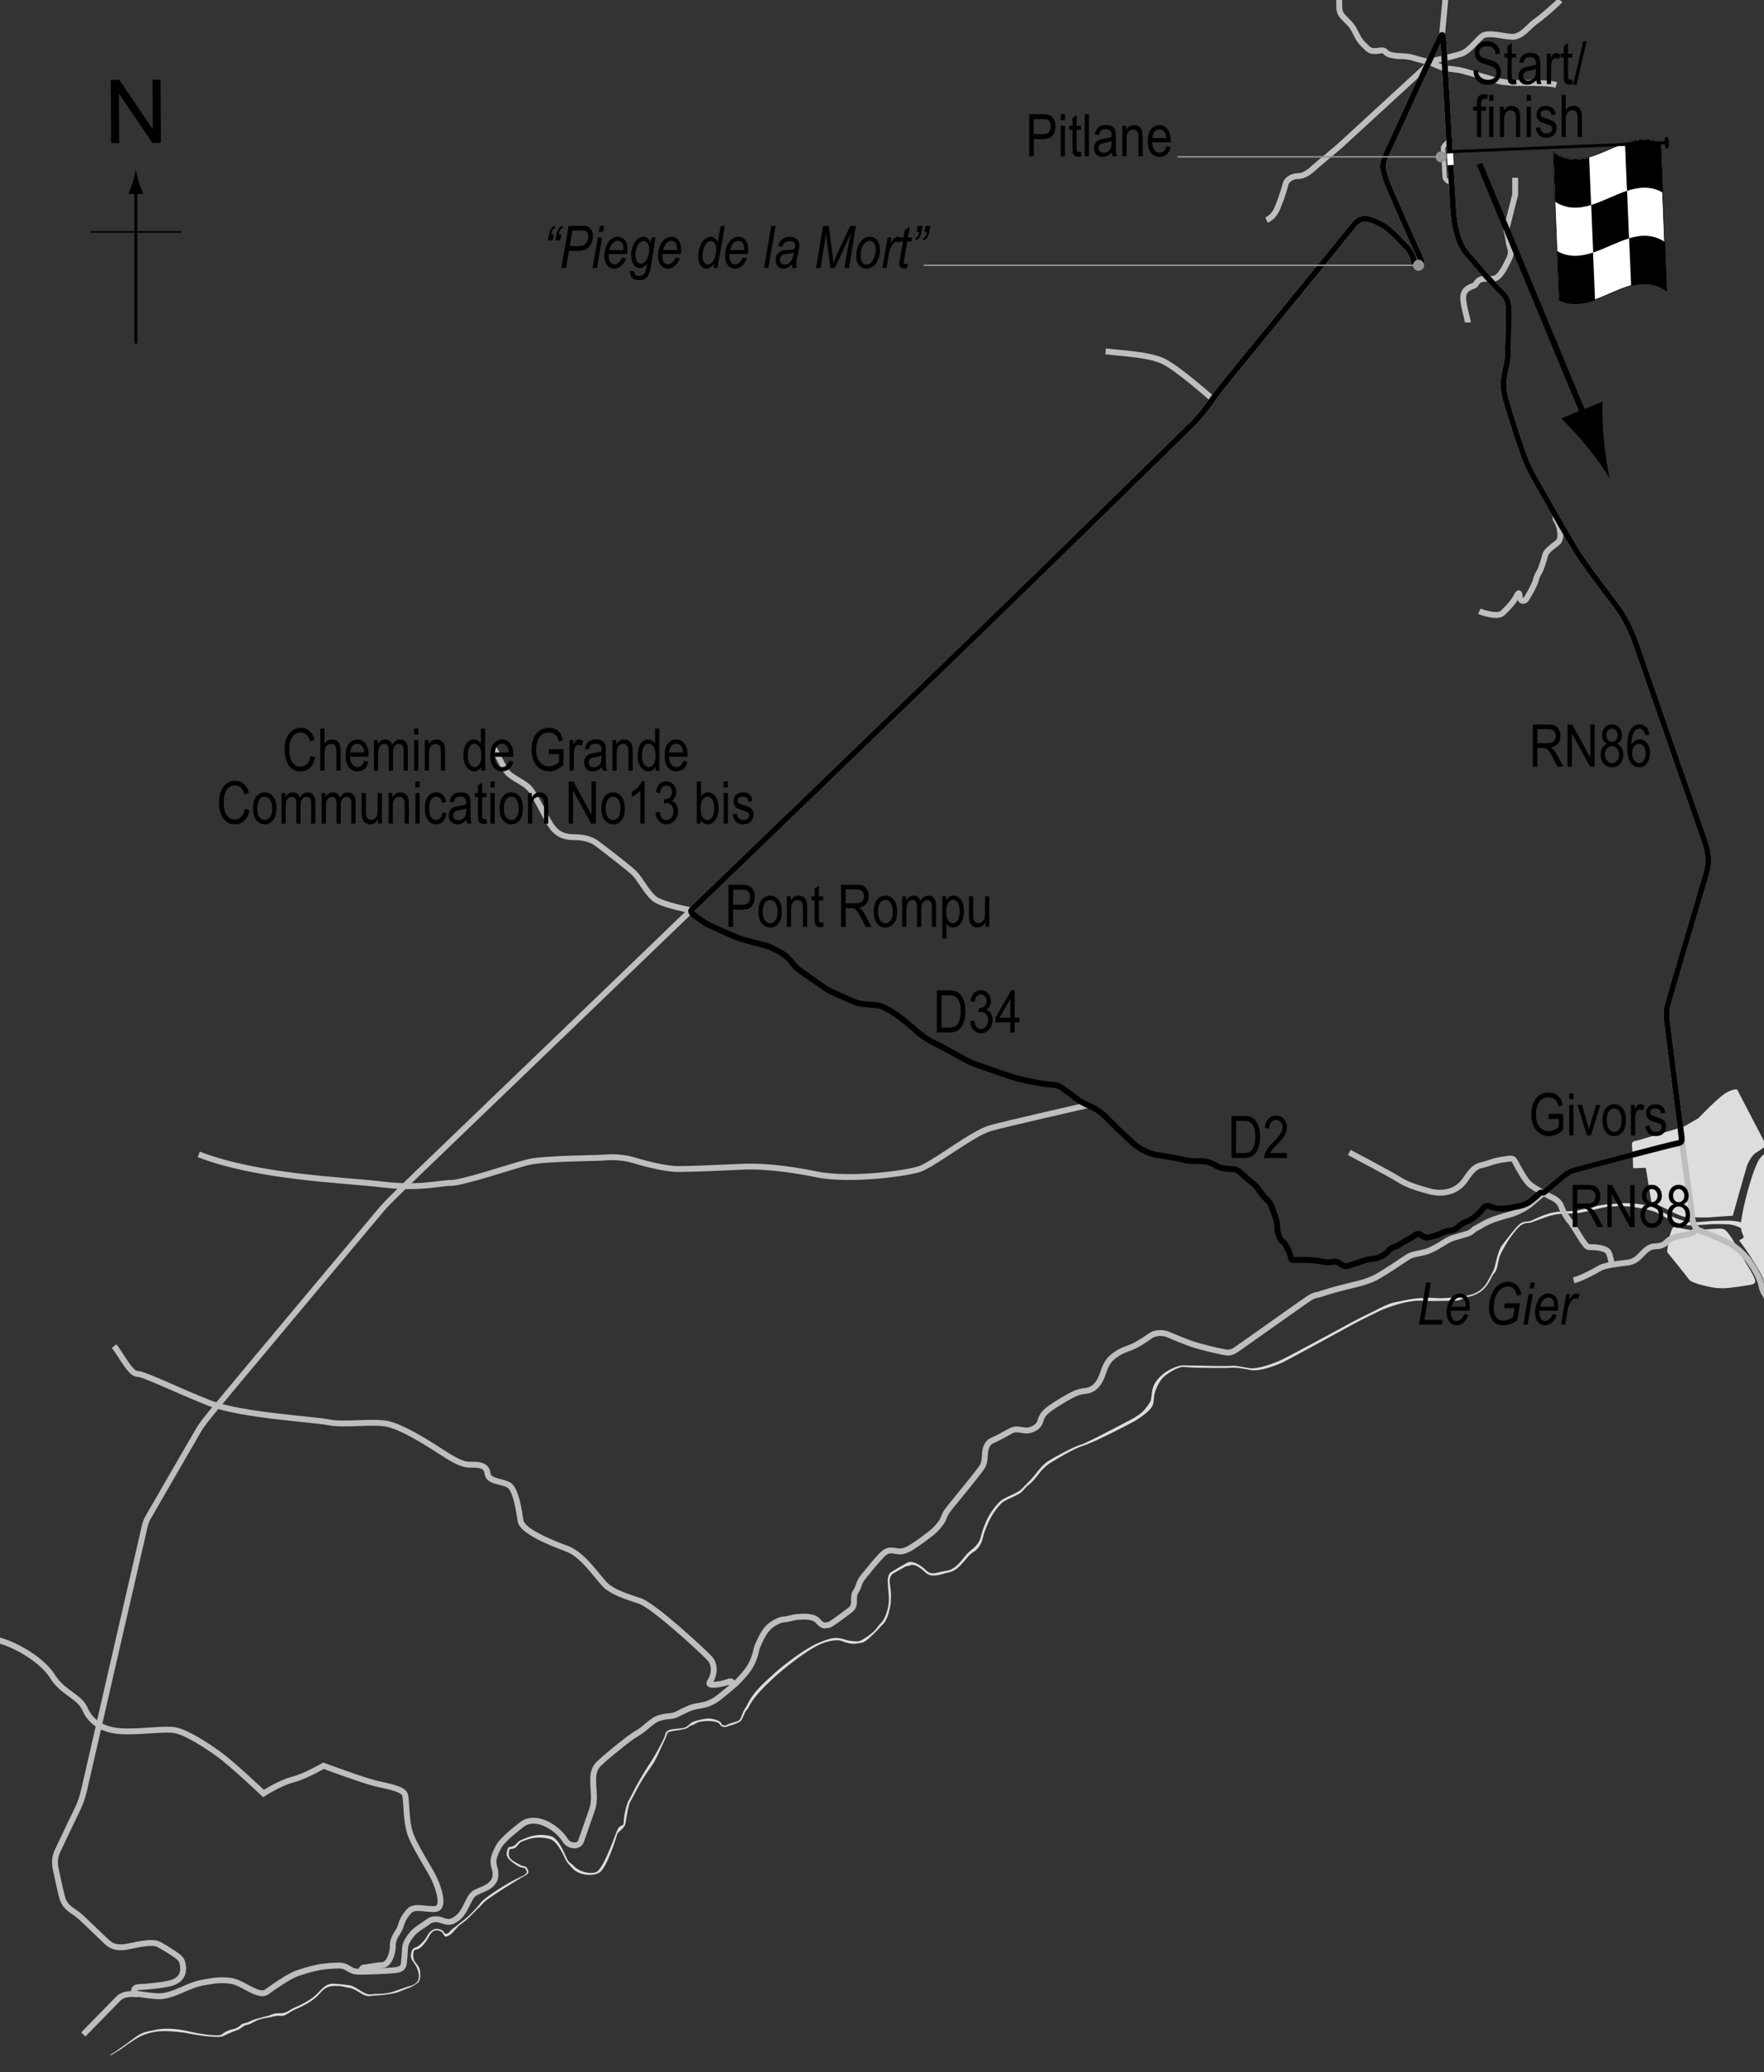 <?xml version="1.0" encoding="utf-8"?>
<!-- Generator: Adobe Illustrator 14.0.0, SVG Export Plug-In . SVG Version: 6.00 Build 43363)  -->
<!DOCTYPE svg PUBLIC "-//W3C//DTD SVG 1.1//EN" "http://www.w3.org/Graphics/SVG/1.1/DTD/svg11.dtd">
<svg version="1.1" xmlns="http://www.w3.org/2000/svg" xmlns:xlink="http://www.w3.org/1999/xlink" x="0px" y="0px" width="300px"
	 height="352.352px" viewBox="0 0 300 352.352" enable-background="new 0 0 300 352.352" xml:space="preserve">
<rect x="0" y="0" width="300" height="352.352" fill="#333333" stroke="none"/>
<g id="Water">
	<path fill="#DCDDDE" d="M312.269,189.223l-0.001,4.321c0,0-1.352,0.599-2.828,1.658c-1.323,0.951-2.731,2.319-3.579,3.186
		c-1.473,1.511-1.309,1.441-2.094,2.75c-0.787,1.31-1.44,7.724-0.917,9.688s1.831,5.73,2.749,7.987
		c1.441,3.534,6.669,6.152,6.669,6.152v5.572c0,0-2.609-1.121-5.098-2.299c-2.487-1.178-3.155-1.553-4.276-4.146
		c-0.83-1.919-2.705-4.538-2.924-6.109c-0.126-0.909-0.873-2.052-1.833-3.622c-0.891-1.457-1.853-2.779-2.226-3.229
		c-0.412-0.499,0.9-0.338,0.567-1.004c-0.655-1.31-0.372-2.437-0.175-3.623c0.393-2.355,1.659-6.981,2.618-8.901
		c0.545-1.091,1.465-1.895,2.575-1.746c0.655,0.087,2.097-1.345,2.837-1.921C306.691,192.104,310.568,190.14,312.269,189.223z"/>
	<path fill="#DCDDDE" d="M18.924,349.452l-0.24-0.006c0.854-0.493,2.976-2.017,3.906-2.732c1.658-1.277,2.346-1.24,3.644-1.518
		c1.207-0.259,3.077-0.479,6.416,0.328c1.359,0.328,4.627,0.817,5.083,0.413c0.371-0.327,0.895-0.697,2.118-0.959
		c0.884-0.19,0.958-0.825,1.833-0.981c0.743-0.133,0.684-0.33,1.679-0.634c0.631-0.192,1.848-0.505,2.204-0.589
		c0.502-0.12,1.007-0.502,2.03-0.438c1.108,0.072,1.822-0.696,2.422-0.938c1.046-0.418,3.007-1.356,4.08-2.553
		c1.724-1.92,2.242-1.524,3.775-1.462c0.231,0.01,1.065,0.146,1.288,0.152c1.004,0.026,2.101,1.036,3.032,1.44
		c0.683,0.296,1.25,0.065,1.593,0.065c0.744,0,1.596,0.023,2.88-0.306c0.198-0.051,2.519-0.884,2.631-0.912
		c0.338-0.086,1.396-0.305,1.777-1.029c0.383-0.73-0.012-1.776-0.123-2.07c-0.119-0.32-0.355-0.665-0.563-0.969
		c-0.25-0.365-0.465-0.681-0.492-0.941c-0.053-0.532,0.051-1.481,0.763-1.671c0.581-0.155,1.541-1.105,2-1.982
		c0.529-1.003,1.373-1.402,2.258-1.063c0.422,0.16,0.58,0.424,0.694,0.616c0.135,0.227,0.59,0.095,0.874-0.255
		c0.498-0.612,0.764-0.586,1.332-1.135c0.292-0.282,0.876-0.669,1.159-0.907c0.609-0.512,1.387-1.259,2.136-2.082
		c0.257-0.282,0.64-0.814,0.822-1.006c0.704-0.749,4.388-3.221,6.488-4.122c0.793-0.34,1.256-0.655,1.156-1.025
		c-0.019-0.071-0.177-0.303-0.197-0.394c-0.046-0.22-0.717-0.14-1.2-0.435c-0.66-0.405-1.498-0.915-1.898-1.615
		c-0.269-0.472-0.002-1.154,0.086-1.411c0.129-0.381,0.278-0.146,1.048-0.466c0.186-0.077,0.782-0.798,1.004-0.895
		c1.509-0.657,2.953-1.298,5.193-0.764c1.33,0.315,2.271,2.682,2.846,3.949c0.249,0.549,0.864,0.821,1.082,1.091
		c0.686,0.848,2.473,1.51,3.797,1.114c1.127-0.34,2.949-5.388,3.556-6.984c0.54-1.417,1.157-0.523,1.178-1.569
		c0.027-1.246,0.562-3.245,0.851-3.668c0.187-0.268,0.591-1.153,1.135-2.158c0.861-1.594,1.866-3.276,2.531-4.233
		c0.618-0.893,1.54-2.588,2.138-3.802c0.519-1.052,0.362-1.039,0.458-1.238c0.306-0.634,1.205-0.683,1.876-0.743
		c0.408-0.036,0.932-0.088,1.244-0.151c0.341-0.071,1.005-0.609,1.09-0.721c0.284-0.371,1.702-0.721,2.749-0.852
		c0.903-0.113,2.248,0.315,2.466,0.699c0.066,0.116,0.082,0.297,0.323,0.384c0.239,0.086,0.469,0.105,0.572,0.048
		c0.142-0.082,0.306-0.189,0.655-0.301c0.43-0.14,1.078-0.293,1.443-0.486c0.407-0.218,0.538-1.001,0.869-1.696
		c0.162-0.338,0.437-0.63,0.589-0.96c1.113-2.422,3.324-4.155,4.32-5.106c0.984-0.938,4.038-3.447,6.764-4.953
		c0.99-0.546,2.952-1.335,3.862-1.354c1.091-0.021,2.066,0.448,2.488,0.48c0.713,0.055,1.309,0.219,1.811,0
		c0.489-0.212,1.596-0.913,2.443-1.724c0.329-0.315,0.614-0.855,0.875-1.082c0.671-0.578,1.168-1.71,1.439-3.063
		c0.1-0.502,0.124-1.15,0.091-1.669c-0.048-0.753-0.176-1.966-0.179-2.695c-0.002-0.6,0.2-1.192,0.458-1.353
		c0.458-0.284,1.532-0.966,2.449-1.45c0.214-0.112,0.395-0.247,0.563-0.301c0.807-0.257,1.971,0.324,3.075,1.38
		c0.685,0.653,1.267,0.563,2.4,0.263c0.348-0.093,0.843-0.169,1.282-0.259c1.505-0.315,2.312-1.808,3.387-2.95
		c0.24-0.254,0.962-0.809,1.179-1.024c0.816-0.816,0.97-1.437,1.179-2.313c0.095-0.398,0.48-1.357,0.633-1.746
		c0.517-1.315,1.39-2.569,2.356-3.578c0.687-0.718,2.12-1.133,3.273-1.833c0.559-0.341,1.104-1.007,1.461-1.353
		c0.633-0.61,1.195-1.273,1.834-2.096c0.584-0.752,1.296-1.407,1.718-1.681c0.856-0.556,4.281-2.437,5.526-2.791
		c0.765-0.219,3.518-1.604,9.143-4.582l0.938-0.634c0.784-0.524,1.837-2.047,1.898-2.379c0.145-0.783,0.13-1.155,0.261-1.789
		c0.236-1.136,1.019-1.965,1.771-2.609c0.925-0.792,2.567-1.515,3.445-1.515c0.24,0,0.948,0.014,1.844,0.033
		c2.244,0.047,5.635,0.116,6.216,0.055c0.63-0.066,1.121,0.014,2.021,0.174c0.323,0.058,0.877,0.162,1.242,0.22
		c1.383,0.216,4.24-0.874,5.37-1.397c0.854-0.397,7.455-3.925,11.848-6.328c1.818-0.994,3.39-1.697,3.778-1.905
		c1.375-0.733,2.863-1.441,3.685-1.579c0.959-0.159,3.429-0.797,4.844-0.705c0.107,0.007,0.966-0.074,1.09-0.065
		c1.41,0.101,3.056,0.174,6.334-0.366c2.78-0.457,3.477-2.32,4.106-3.523c0.122-0.231,0.256-0.44,0.359-0.652
		c0.307-0.63,0.442-1.584,0.678-2.396c0.212-0.729,0.45-1.465,0.809-1.942c0.785-1.047,2.588-3.413,3.183-3.777
		c0.676-0.417,1.224-0.194,1.879-0.478c0.346-0.149,1.909-0.951,3.404-1.31c1.575-0.376,3.579-0.152,4.626-0.436
		c1.847-0.501,2.79-0.709,4.386-0.961l1.92-0.153c1.669-0.261,5.229,0.033,6.699,0.809c1.316,0.693,3.811,2.004,5.825,2.334
		c0.644,0.105,2.533-0.129,4.125-0.219c0.66-0.036,1.442-0.029,1.899-0.043c1.574-0.042,2.707,0.264,2.771,0.284l0.021,1.048
		c-0.014-0.006-1.173-0.765-2.705-0.72c-0.451,0.012-1.458-0.06-2.116-0.023c-1.692,0.096-3.326,0.242-4.016,0.22
		c-2.457-0.085-4.323-1.627-5.694-2.227c-1.419-0.621-5.363-1.257-6.96-1.004l-1.07,0.022c-1.596,0.251-3.197,0.776-5.084,1.09
		c-1.057,0.177-2.837-0.026-4.407,0.35c-1.572,0.377-3.573,1.309-3.972,1.331c-0.68,0.037-0.844,0.02-1.483,0.415
		c-0.517,0.318-1.961,2.182-2.597,3.316c-0.277,0.495-0.885,1.49-1.091,2.204c-0.24,0.83-0.272,1.731-0.677,2.399
		c-0.117,0.193-0.359,0.412-0.479,0.641c-0.618,1.18-1.311,3.069-4.262,3.652c-0.711,0.141-1.174,0.583-1.828,0.596
		c-2.53,0.043-4.188,0.123-5.291,0.044c-0.123-0.008-0.58-0.017-0.688-0.022c-1.39-0.091-3.597,0.449-4.43,0.742
		c-0.778,0.271-1.826,0.519-3.185,1.244c-0.389,0.206-2.309,1.085-4.126,2.079c-4.396,2.404-11.037,6.039-11.902,6.439
		c-1.187,0.552-3.835,1.526-5.29,1.3c-0.369-0.058-1.029-0.184-1.353-0.241c-0.88-0.156-1.743-0.213-2.337-0.15
		c-0.597,0.062-3.422,0.023-5.673-0.022c-0.895-0.019-2.01-0.132-2.247-0.132c-0.813,0-2.358,0.891-3.23,1.637
		c-0.691,0.595-1.263,1.732-1.592,2.815c-0.093,0.301-0.194,1.233-0.196,1.396c-0.014,0.893-0.72,1.636-2.14,2.661l-1.024,0.678
		c-5.535,2.933-8.229,4.066-9.02,4.292c-1.227,0.351-4.601,2.336-5.447,2.886c-0.385,0.249-1.091,0.806-1.638,1.509
		c-0.65,0.836-1.387,1.783-2.085,2.266c-0.416,0.286-0.886,1.055-1.448,1.396c-1.14,0.694-2.493,1.034-3.157,1.728
		c-0.946,0.989-1.836,2.374-2.343,3.663c-0.146,0.371-0.485,1.152-0.582,1.559c-0.219,0.912-0.403,1.763-1.272,2.631
		c-0.214,0.214-0.854,0.555-1.091,0.808c-1.101,1.168-1.971,2.679-3.557,3.011c-0.433,0.09-0.835,0.214-1.179,0.307
		c-1.179,0.313-2.071,0.433-2.86-0.321c-0.984-0.939-1.972-1.524-2.659-1.143c-0.157,0.089-0.483,0.062-0.699,0.176
		c-0.793,0.417-1.788,1.003-2.198,1.244c-0.202,0.117-0.488,0.684-0.485,1.221c0.002,0.704,0.284,1.637,0.218,2.706
		c-0.031,0.512-0.009,1.029-0.109,1.527c-0.279,1.398-0.636,2.592-1.375,3.229c-0.256,0.222-0.699,0.777-1.026,1.091
		c-0.92,0.884-1.847,1.851-2.465,1.921c-0.507,0.057-0.91,0.23-1.636,0.174c-0.419-0.032-1.201-0.218-1.751-0.458
		c-0.812-0.354-2.482,0.053-3.472,0.466c-2.698,1.127-6.982,4.734-7.958,5.665c-0.961,0.919-3.494,3.099-4.451,5.216
		c-0.145,0.321-0.364,0.366-0.523,0.698c-0.351,0.734-0.548,1.472-1.029,1.73c-0.387,0.205-0.712,0.331-1.153,0.474
		c-0.307,0.099-0.821,0.242-0.939,0.31c-0.248,0.143-0.636,0.028-0.791-0.028c-0.239-0.087-0.378-0.252-0.495-0.456
		c-0.153-0.268-1.354-0.677-3.187-0.371c-0.895,0.148-0.687,0.408-1.745,0.699c-0.136,0.035-0.472,0.462-0.939,0.545
		c-0.336,0.06-0.889,0.201-1.309,0.239c-0.542,0.049-1.419,0.22-1.593,0.393c-0.134,0.135-0.208,0.615-0.616,1.443
		c-0.602,1.222-1.329,3.04-1.959,3.948c-0.656,0.944-1.608,2.251-2.466,3.839c-0.569,1.055-1.161,2.259-1.354,2.539
		c-0.255,0.371-0.628,2.422-0.785,3.571c-0.125,0.927-1.261,1.487-1.417,1.898c-0.024,0.061-1.709,5.853-3.099,6.589
		c-1.44,0.764-3.725,0.215-4.517-0.763c-0.239-0.297-0.89-0.855-1.146-1.42c-0.551-1.215-1.556-3.291-2.76-3.578
		c-2.182-0.519-3.435-0.088-4.888,0.546c-0.224,0.098-0.795,0.926-0.982,1.004c-0.678,0.281-0.869,0.037-0.961,0.307
		c-0.06,0.176-0.202,0.85,0.023,1.243c0.367,0.642,1.068,0.875,1.702,1.265c0.577,0.355,1.195,0.26,1.266,0.59
		c0.018,0.086,0.167,0.242,0.185,0.312c0.137,0.51,0.078,0.688-0.779,1.136c-0.948,0.494-6.052,3.672-6.738,4.399
		c-0.533,0.568-1.172,1.256-1.003,1.071c0.754-0.831-1.52,1.54-2.142,2.063c-0.275,0.232-0.842,0.58-1.131,0.86
		c-0.579,0.559-0.971,1.223-1.681,1.637c-0.624,0.362-0.728,0.1-0.946-0.267c-0.105-0.177-0.225-0.377-0.563-0.506
		c-1.081-0.411-1.586,0.417-1.809,0.837c-0.406,0.774-1.375,2.271-2.213,2.31c-0.568,0.026-0.557,0.823-0.513,1.249
		c0.019,0.192,0.095,0.55,0.316,0.871c0.216,0.317,0.578,0.697,0.709,1.047c0.172,0.458,0.287,1.62-0.043,2.248
		c-0.16,0.305-1.288,1.019-1.911,1.175c-0.112,0.027-1.646,0.674-1.843,0.724c-1.404,0.359-2.954,0.503-3.731,0.503
		c-0.398,0-1.059,0.264-1.768-0.044c-0.91-0.396-1.882-1.264-2.836-1.287c-0.223-0.007-1.033-0.253-1.266-0.262
		c-1.551-0.064-2.379-0.132-3.579,1.309c-1.05,1.259-3.141,2.256-4.211,2.684c-0.655,0.262-1.615,1.156-2.27,1.069
		c-0.81-0.108-1.571,0.152-1.942,0.24c-0.349,0.082-1.075,0.158-1.702,0.349c-1.002,0.306-1.445,0.803-2.203,0.938
		c-0.782,0.14-0.83,0.654-2.008,1.025c-0.418,0.133-1.766,0.715-1.963,0.852c-0.643,0.443-4.362-0.089-5.608-0.349
		c-2.181-0.459-4.743-0.561-5.913-0.372c-1.899,0.306-2.855,0.873-3.754,1.45c-1.003,0.645-1.265,0.841-2.028,1.408L18.924,349.452z
		"/>
</g>
<g id="Towns">
	<path fill="#DCDDDE" d="M278.15,194.026c0.698-0.089-0.698-0.176-0.611,0.566c0.088,0.742,0.219,4.058,0.219,4.058l2.139-0.086
		l0.96,5.891c0,0,2.051,0.83,2.574,1.134c0.524,0.307,2.401,1.223,3.012,1.311c0.611,0.087,3.796,0.175,4.494,0.087
		c0.699-0.087,3.754-0.261,3.754-0.261s2.138-7.638,2.399-8.424s0.917-1.919,1.571-2.312s1.745-1.18,1.745-1.18l-4.975-9.557
		c0,0-0.567-0.175-1.877,0.567s-4.713,4.319-4.713,4.319l-2.487,1.439L278.15,194.026z"/>
	<path fill="#DCDDDE" d="M285.001,208.644c0,0,2.096,0.523,2.837,0.523s3.883-0.261,4.713-0.261s1.115,0.459,1.615,1.134
		c0.742,1.004,1.501,2.477,1.789,3.011c0.61,1.136,1.197,2.035,1.789,3.056c1.266,2.182,0.829,2.227-0.523,2.444
		c-3.319,0.535-3.885,0.523-5.02,0.479c-1.134-0.044-4.494-0.828-4.932-1.439c-0.435-0.612-3.753-4.713-3.753-4.713
		s0.269-2.245,0.438-2.75C284.434,208.689,284.521,208.514,285.001,208.644z"/>
</g>
<g id="Sideroads">
	<line fill="none" stroke="#BCBEC0" x1="245.245" y1="5.933" x2="246.095" y2="-3.166"/>
	<path fill="none" stroke="#BCBEC0" d="M227.178-3.035c0.326,1.244,0.588,2.488,0.588,3.601c0,1.113,0,1.571,0.654,2.291
		c0.655,0.72,1.31,1.244,1.769,2.029c0.458,0.786,0.851,1.898,1.636,2.619s0.981,1.178,1.899,1.178c0.916,0,1.505-0.328,1.897,0.131
		c0.394,0.458,0.852,0.523,1.571,0.654s1.963,0,3.011,0.327c1.048,0.328,2.685,0.72,2.685,0.72l2.749,1.113
		c0,0,2.095,0.131,3.273,0.458c1.179,0.327,3.861,1.113,5.434,1.571c1.57,0.458,3.272,0.458,5.236,0.458
		c1.965,0,3.928,0,5.105,0.327"/>
	<path fill="none" stroke="#BCBEC0" d="M265.34,0.042c-0.72,0.786-3.273,3.011-4.255,3.666c-0.981,0.655-2.291,2.619-3.928,2.553
		c-1.637-0.065-4.189-0.916-5.171-0.065s-2.16,2.487-3.469,2.946c-1.31,0.458-5.63,1.375-5.63,1.375"/>
	<path fill="none" stroke="#BCBEC0" d="M242.625,11.236c0,0-13.811,12.699-14.532,13.354c-0.72,0.654-4.059,3.404-4.843,4.124
		c-0.786,0.72-1.637,1.244-2.618,1.244c-0.982,0-1.835,0.72-1.965,1.244c-0.131,0.523-0.786,2.684-1.048,3.207
		c-0.261,0.524-0.523,2.226-2.225,3.012"/>
	<path fill="none" stroke="#BCBEC0" d="M257.682,30.22v2.88l-1.506,5.957c0,0,0.262,0.982,0.393,2.029
		c0.132,1.048,0.721,1.637,0.066,2.946c-0.654,1.309-1.507,3.142-2.488,3.338c-0.982,0.197-1.506-0.131-2.291,0.131
		c-0.785,0.262-0.785,0.982-1.244,1.113c-0.457,0.131-1.767,0.524-1.767,1.964c0,1.44,0.785,3.731,0.785,4.255"/>
	<path fill="none" stroke="#BCBEC0" d="M264.686,87.628c0,0-0.393,0.327,0.065,0.982c0.459,0.654,1.048,2.946,0.132,3.667
		c-0.917,0.719-1.899,1.374-2.096,2.095c-0.196,0.719-0.393,1.439-0.721,2.291c-0.326,0.851-0.589,0.916-0.85,1.898
		c-0.263,0.981-0.982,2.16-1.507,3.077c-0.522,0.917-1.178,0.523-1.243-0.131c-0.065-0.655-0.13-0.982-0.59-0.065
		c-0.457,0.916-1.505,2.029-2.356,2.814c-0.85,0.786-3.534-0.131-3.927-0.327"/>
	<path fill="none" stroke="#BCBEC0" d="M285.961,193.544c0,0,1.178,8.642,1.44,10.278c0.261,1.636,0.261,2.683,0.393,3.338
		c0.131,0.654,0.393,1.767,1.309,2.095c0.917,0.326,4.059,1.637,5.041,2.159c0.981,0.524,2.553,1.835,3.47,3.208
		c0.916,1.375,1.767,2.881,1.964,4.059c0.195,1.179,0.916,1.702,1.439,3.011c0.523,1.31,1.31,3.34,1.833,3.994
		c0.523,0.655,1.571,1.964,2.749,2.422c1.179,0.458,6.611,2.945,6.611,2.945"/>
	<path fill="none" stroke="#BCBEC0" d="M229.468,195.967c0,0,6.874,3.6,8.511,4.646c1.637,1.048,3.993,1.637,5.17,1.965
		c1.18,0.327,4.256,0.72,6.089-2.029c1.833-2.75,2.29-2.161,3.862-2.75c1.571-0.589,3.141-0.72,3.665-0.785s0.72,0.13,1.048,0.785
		c0.327,0.654,1.571,2.945,2.356,3.6c0.785,0.655,3.339,2.031,3.928,2.292c0.589,0.262,1.243,0.852,1.439,1.506
		c0.197,0.654,1.048,2.095,1.506,2.553c0.459,0.458,1.898,3.076,2.423,3.665c0.523,0.591,0.327,0.655,1.244,0.655
		c0.915,0,2.552,0.196,2.88,0.917c0.327,0.72,0.523,1.964,0.523,1.964"/>
	<path fill="none" stroke="#BCBEC0" d="M267.632,217.7c1.178-0.262,3.534-1.505,4.386-2.029c0.851-0.524,3.076-0.785,4.778-0.982
		c1.702-0.196,2.227-1.438,3.272-2.226c1.048-0.785,1.375-0.393,2.356-0.654c0.982-0.263,1.049-0.982,2.227-1.375
		c1.179-0.393,2.16-0.457,2.946-0.72c0.785-0.262,0.851-0.852,0.851-0.852"/>
	<path fill="none" stroke="#BCBEC0" d="M117.596,154.792c0,0-4.976-0.917-6.285-1.963c-1.31-1.048-2.488-3.404-3.404-4.321
		c-0.916-0.917-5.368-4.321-6.415-5.106c-1.047-0.786-2.488-1.047-3.796-1.047c-1.31,0-2.619-0.262-3.666-1.571
		c-1.048-1.309-3.012-5.629-3.928-6.677c-0.917-1.047-3.011-1.833-3.797-2.75c-0.785-0.917-1.833-3.404-2.356-4.189"/>
	<path fill="none" stroke="#BCBEC0" d="M206.23,67.859c0,0-6.154-5.499-8.641-6.546c-2.487-1.048-6.285-1.179-9.558-1.571"/>
	<path fill="none" stroke="#BCBEC0" d="M185.021,187.915c0,0-14.926,3.404-16.628,3.928c-1.701,0.524-4.058,2.095-5.499,3.011
		c-1.439,0.917-4.451,3.013-6.152,3.797c-1.702,0.786-12.045,2.227-17.806,1.048c-5.76-1.178-9.95-1.44-12.699-1.31
		c-2.749,0.132-8.379,0.393-10.867,0.393c-2.487,0-6.546-1.177-7.855-1.57c-1.31-0.394-3.404-0.524-4.583-0.394
		c-1.178,0.132-10.474,0.132-13.092,0.787c-2.618,0.653-11.128,3.534-13.092,3.534s-5.237,1.048-11.783,0.261
		c-6.546-0.785-20.948-1.177-31.16-5.105"/>
	<path fill="none" stroke="#BCBEC0" d="M-0.234,278.906c3.011,0.786,7.462,3.404,9.165,6.152c1.702,2.75,4.583,3.404,5.499,5.5
		c0.917,2.094,2.749,3.534,5.892,3.796c3.142,0.262,7.724-0.522,9.558-0.131c1.833,0.393,4.975,2.356,7.331,4.059
		c2.356,1.703,7.594,6.678,7.594,6.678s2.88-1.833,4.975-2.356c2.095-0.524,5.236-2.357,5.236-2.357s6.677,2.488,8.903,3.013
		c2.226,0.521,4.713,0.915,4.975,1.963c0.262,1.047,0.131,4.059,0.786,6.284c0.654,2.226,3.404,6.283,4.189,7.986
		c0.785,1.701,1.833,4.975,0.131,5.105s-3.535-0.654-4.451,0.393c-0.917,1.048-1.178,1.702-1.44,2.618
		c-0.261,0.918-1.309,1.702-1.309,3.273s-0.786,3.272-1.833,3.272c-1.048,0-2.488,0.394-3.011,0.394
		c-0.524,0-0.524,0.654-0.524,0.654"/>
	<path fill="none" stroke="#BCBEC0" d="M23.462,339.129c0,0-2.225-0.393-3.273,0.654c-1.047,1.048-6.022,6.153-6.022,6.153"/>
	<path fill="none" stroke="#BCBEC0" d="M124.404,286.761c0,0,0.523-1.179-0.524-0.785c-1.047,0.393-3.797,0.917-3.142,0
		c0.654-0.918,1.047-2.751,0-3.928c-1.047-1.18-9.558-9.034-11.914-9.819c-2.356-0.786-4.451-1.441-5.76-2.618
		c-1.31-1.18-3.797-5.237-6.677-6.284c-2.88-1.049-7.593-3.013-7.855-4.714c-0.262-1.702-0.786-5.499-2.095-6.154
		c-1.309-0.653-3.404-0.522-3.535-1.964c-0.131-1.439-1.702-1.439-2.619-1.439s-1.702,0.131-5.106-2.094
		c-3.403-2.226-6.938-4.321-9.295-4.845c-2.357-0.524-7.463,0.263-9.951-0.262c-2.487-0.524-14.925-1.18-20.292-3.273
		c-5.368-2.095-11.128-4.975-12.307-4.975c-1.179,0-2.749-3.272-3.927-4.714"/>
</g>
<g id="Pitlane">
	<path fill="none" stroke="#BCBEC0" stroke-width="0.75" d="M246.467,23.629c0.044,0.48-1.075,0.986-1.045,1.598
		c0.045,0.83,0.237,4.045,0.281,4.875c0.039,0.741,1.179,0.925,1.2,1.252"/>
</g>
<g id="_x31_914_Circuit">
	<path fill="none" stroke="#BCBEC0" d="M244.884,6.424c0.279-0.605,0.54-0.72,0.573,0.147c0.045,1.221,1.56,26.507,1.686,29.06
		c0.153,3.098,0.972,5.907,2.291,7.462c1.702,2.008,3.884,4.517,4.933,5.63c1.047,1.113,2.181,1.68,2.181,3.753
		c0,2.552-0.021,5.149-0.086,6.589c-0.066,1.44,0.021,2.03-0.371,3.535c-0.394,1.506-0.611,3.36,0,5.389
		c0.938,3.118,2.53,8.314,3.578,10.759c0.223,0.517,0.653,1.476,1.788,3.469c2.313,4.059,5.627,9.835,6.59,11.412
		c1.441,2.357,5.652,7.812,6.83,9.382c1.228,1.637,2.464,3.963,3.295,6.35c0.852,2.445,11.067,31.805,11.652,33.451
		c0.72,2.03,0.966,3.698,0.35,5.74c-0.634,2.095-6.241,21.1-6.568,22.343c-0.328,1.244-0.175,2.314,0.022,3.82
		c0.196,1.505,2.15,16.931,2.334,18.438c0.109,0.895,0.051,1.125-0.59,1.244c-1.636,0.306-15.688,4.058-17.216,4.474
		c-1.103,0.298-1.527,0.522-2.444,1.287c-1.244,1.037-4.319,3.645-5.346,4.516c-0.817,0.696-2.071,1.332-2.988,1.659
		c-0.501,0.179-2.056,0.549-3.361,1.025c-1.089,0.398-1.964,0.905-2.29,1.112c-0.721,0.458-0.746,0.267-1.288,0.809
		c-0.546,0.545-1.768,0.721-3.207,1.178c-1.287,0.409-2.183,1.287-3.886,2.072c-1.54,0.712-2.879,0.523-3.97,1.243
		c-0.979,0.647-3.701,2.505-5.346,3.405c-0.917,0.502-2.104,0.848-2.729,1.026c-0.763,0.217-3.647,0.838-5.913,1.569
		c-0.814,0.264-1.025,0.35-1.418,0.416c-0.655,0.108-1.088,0.409-1.528,0.698c-0.895,0.589-10.583,7.484-12.109,8.53
		c-0.9,0.618-1.258,0.676-2.356,0.458c-1.331-0.26-3.056-0.697-4.539-1.112c-1.336-0.372-4.343-1.657-4.801-1.854
		c-0.458-0.195-1.919-0.522-3.032,0.262c-1.113,0.785-2.205,1.506-3.188,1.899c-0.981,0.393-1.744,0.589-2.727,1.309
		c-0.981,0.721-1.483,1.2-2.183,3.317c-0.277,0.844-1.065,2.594-2.749,2.792c-1.112,0.131-1.483,0.262-2.291,0.633
		c-0.585,0.27-3.011,1.702-3.928,2.379c-0.733,0.542-1.112,0.981-1.375,1.505c-0.262,0.523-0.218,1.287-1.243,1.855
		c-0.769,0.425-1.31,0.436-2.095,0.305s-1.309-0.196-1.898,0.131c-0.59,0.328-2.516,1.387-3.143,1.637
		c-0.981,0.394-1.214,1.464-1.266,2.183c-0.086,1.223-0.068,1.779-0.741,2.685c-1.2,1.613-4.495,5.606-5.019,6.261
		c-0.523,0.655-0.938,1.113-1.243,1.964c-0.209,0.583-0.59,1.179-1.484,2.096c-0.615,0.631-3.722,2.924-4.67,3.339
		c-1.046,0.457-1.243,0.371-2.182,0.24c-0.647-0.092-1.276-0.208-2.095,0.61c-1.047,1.047-2.575,2.946-3.099,3.601
		c-0.523,0.654-0.741,0.938-1.024,1.876c-0.238,0.786-0.72,0.895-0.72,1.985c0,0.938,0.043,1.485-0.677,2.007
		c-0.72,0.524-2.182,1.683-3.229,2.336c-0.346,0.216-0.546,0.218-1.092,0.283c-0.326,0.039-0.828-0.399-1.135-0.764
		c-0.604-0.716-1.986-0.878-3.775-0.654c-0.665,0.083-1.278,0.337-1.875,0.371c-0.764,0.043-1.205,0.313-1.746,0.61
		c-1.026,0.568-1.746,1.44-2.466,3.011c-0.272,0.596-0.542,1.077-0.677,1.834c-0.109,0.611-0.5,1.69-0.917,2.399
		c-0.371,0.634-0.602,1.033-2.007,2.532c-0.655,0.697-3.382,2.987-4.102,3.403c-0.638,0.37-1.288,0.722-2.903,0.96
		c-1.109,0.166-1.92,0.612-2.706,0.982c-0.462,0.219-1.112,0.654-1.788,0.697c-1.159,0.075-2.218,0.316-2.859,0.743
		c-0.981,0.654-1.418,1.178-2.334,1.832c-0.314,0.225-1.159,0.67-2.051,1.353c-1.71,1.312-3.84,3.034-4.975,4.125
		c-0.707,0.681-1.047,1.419-1.047,2.794s0.175,2.573,0.109,3.381c-0.046,0.566-0.065,1.047-0.284,1.659
		c-0.417,1.169-1.493,4.277-1.876,5.367c-0.415,1.179-2.117,0.873-2.706-0.108c-0.589-0.982-1.964-2.336-3.666-2.99
		c-1.702-0.654-2.961-0.29-3.687,0.284c-0.83,0.654-2.771,2.16-3.645,3.295c-0.3,0.391-0.568,0.932-0.828,1.527
		c-0.459,1.047-0.468,1.607-0.197,2.575c0.291,1.039,0.328,2.116-0.808,2.989c-0.777,0.598-1.702,0.829-2.356,1.177
		c-0.497,0.266-0.786,0.634-1.113,1.223c-0.327,0.59-0.938,2.204-1.854,2.99c-0.916,0.785-1.571,1.024-2.728,0.567
		c-0.8-0.318-1.745-0.306-2.313,0.13c-0.698,0.537-2.029,1.266-2.663,1.964c-0.591,0.653-1.331,1.702-1.375,2.531
		c-0.059,1.136-0.135,1.879-0.196,2.51c-0.066,0.678-0.253,1.17-1.505,1.309c-1.375,0.153-4.887,0.262-5.804,0.262
		s-1.178-0.021-1.855-0.393c-0.618-0.338-0.959-0.676-2.051-0.654c-0.528,0.011-1.918,0.043-3.317,0.306
		c-1.398,0.262-2.806,0.744-3.36,0.917c-1.615,0.501-4.451,2.553-5.433,3.251c-0.788,0.56-1.854,0.065-3.382-0.742
		c-0.685-0.362-1.68-0.977-2.771-1.135c-1.201-0.175-2.237-0.108-3.056,0.021c-1.636,0.263-2.465,0.306-4.56,1.223
		c-1.879,0.821-3.121,1.353-4.496,1.375c-1.049,0.016-2.945-0.284-3.731-0.415c-0.785-0.131-0.851-1.157,0.372-1.157
		c1.048,0,4.255-0.349,5.368-0.676c1.113-0.327,2.2-1.071,2.007-2.836c-0.131-1.201-0.458-1.441-1.833-2.357
		c-0.665-0.443-1.264-0.804-2.247-1.353c-0.741-0.415-2.005-0.257-3.121-0.088c-2.16,0.327-4.08,1.267-5.803-0.392
		c-1.112-1.07-2.772-2.662-3.972-3.798c-0.736-0.695-1.14-0.985-1.527-1.244c-0.982-0.654-1.746-1.221-2.117-2.727
		c-0.428-1.737-0.851-3.731-1.069-4.802c-0.159-0.782-0.129-1.853,0.328-2.813c0.807-1.702,2.946-6.24,3.535-7.42
		c0.589-1.178,1.004-2.901,1.309-4.32c0.306-1.421,9.317-40.476,9.688-42.135c0.306-1.365,0.372-1.964,0.938-2.968
		c0.822-1.453,7.747-13.397,8.467-14.642c0.72-1.243,1.515-2.134,2.53-3.403c1.047-1.31,27.297-32.666,28.738-34.345
		c1.252-1.463,4.463-4.484,6.153-6.133c1.086-1.058,51.109-49.07,89.157-85.862c23.12-22.357,41.731-40.716,42.507-41.458
		c1.839-1.762,3.578-4.496,5.018-6.329c1.441-1.833,14.512-17.674,22.191-27.232c1.313-1.633,2.118-1.529,3.47-1.047
		c1.288,0.458,2.472,1.184,3.296,2.008c1.024,1.026,2.072,2.095,2.618,2.663c0.39,0.405,0.922,1.354,1.003,1.941
		c0.071,0.502,0.328,1.222,0.83,1.091c0.753-0.197,0.583-0.828,0.371-1.288c-0.394-0.851-5.365-11.892-5.762-13.135
		c-0.785-2.466-0.873-2.662,0.131-4.932C236.6,24.362,244.884,6.424,244.884,6.424z"/>
</g>
<g id="_x31_924_Circuit">
	<path fill="none" stroke="#000000" d="M244.884,6.424c0.279-0.605,0.54-0.72,0.573,0.147c0.045,1.221,1.56,26.507,1.686,29.06
		c0.153,3.098,0.972,5.907,2.291,7.462c1.702,2.008,3.884,4.517,4.933,5.63c1.047,1.113,2.181,1.68,2.181,3.753
		c0,2.552-0.021,5.149-0.086,6.589c-0.066,1.44,0.021,2.03-0.371,3.535c-0.394,1.506-0.611,3.36,0,5.389
		c0.938,3.118,2.53,8.314,3.578,10.759c0.223,0.517,0.653,1.476,1.788,3.469c2.313,4.059,5.627,9.835,6.59,11.412
		c1.441,2.357,5.652,7.812,6.83,9.382c1.228,1.637,2.464,3.963,3.295,6.35c0.852,2.445,11.067,31.805,11.652,33.451
		c0.72,2.03,0.966,3.698,0.35,5.74c-0.634,2.095-6.241,21.1-6.568,22.343c-0.328,1.244-0.175,2.314,0.022,3.82
		c0.196,1.505,2.15,16.931,2.334,18.438c0.109,0.895,0.051,1.125-0.59,1.244c-1.636,0.306-15.688,4.058-17.216,4.474
		c-1.103,0.298-1.527,0.522-2.444,1.287c-0.572,0.477-1.532,1.286-2.502,2.107c-0.455,0.383-0.697,0.615-0.978,0.511
		c-0.263-0.099-0.584,0.339-0.917,0.622c-0.392,0.334-1.146,1.015-1.637,1.243c-0.892,0.416-1.604,0.516-2.345,0.645
		c-1.387,0.239-2.497,0.42-3.874-0.153c-0.393-0.163-0.911-0.081-1.146,0.229c-0.49,0.653-1.146,1.342-1.931,1.864
		c-0.641,0.429-0.928,0.401-1.604,0.787c-0.917,0.523-1.033,1.188-2.324,1.275c-0.949,0.065-1.112,0.491-2.455,0.852
		c-1.342,0.359-1.417,0.486-2.356-0.163c-0.426-0.296-0.753-0.164-1.047,0.098c-0.342,0.303-1.314,0.768-2.03,1.178
		c-0.525,0.304-0.762,0.581-1.275,0.72c-0.826,0.223-0.947,0.487-1.212,0.786c-0.49,0.557-1.57,1.212-2.487,1.276
		c-1.067,0.077-1.749,0.35-3.502,0.949c-1.244,0.425-1.451,0.426-2.324-0.195c-0.458-0.328-0.717-0.318-1.112-0.229
		c-0.59,0.13-0.96,0.127-1.538,0c-0.993-0.218-2.695-0.394-4.396-0.327c-0.89,0.034-1.087,0.047-1.157-0.284
		c-0.174-0.829-0.394-1.288-0.589-1.637c-0.4-0.712-0.434-0.878-1.004-1.353c-0.393-0.327-0.795-1.622-0.764-2.313
		c0.021-0.479,0.015-0.683-0.241-1.526c-0.168-0.563-0.435-1.244-0.85-2.271c-0.208-0.515-0.486-0.732-0.765-0.96
		c-0.239-0.196-0.608-0.677-0.894-1.068c-0.379-0.521-0.776-1.102-1.265-1.506c-1.137-0.938-1.546-1.314-2.379-2.072
		c-0.48-0.438-0.916-0.46-1.79-0.481c-0.658-0.017-1.647-0.177-2.313-0.61c-0.502-0.327-1.31-0.72-2.771-0.72
		c-0.654,0-1.555,0.027-2.138-0.109c-1.31-0.306-2.816-0.634-4.845-0.896c-1.315-0.17-3.099-0.981-4.255-2.028
		c-0.603-0.546-1.854-1.768-2.663-2.51c-0.383-0.353-1.645-1.646-2.094-2.094c-0.567-0.569-1.464-1.146-1.898-1.375
		c-0.934-0.492-1.702-0.721-2.706-1.441c-0.77-0.553-1.593-1.177-2.509-1.832c-0.983-0.703-1.327-0.645-1.942-0.698
		c-1.483-0.132-2.443-0.327-4.036-0.654c-0.577-0.119-1.46-0.291-1.921-0.437c-2.836-0.896-4.146-1.375-6.896-2.335
		c-1.375-0.48-2.493-1.187-3.622-1.811c-1.016-0.562-1.951-1.097-2.9-1.548c-2.029-0.965-3.23-1.979-3.711-2.401
		c-0.327-0.287-0.698-0.61-1.047-0.917c-0.733-0.641-2.705-2.27-4.365-3.033c-0.687-0.317-1.025-0.371-1.331-0.394
		c-0.67-0.047-1.156-0.087-2.182-0.196c-0.787-0.083-0.943-0.104-1.702-0.436c-1.397-0.611-2.445-1.026-3.95-1.747
		c-0.378-0.181-0.582-0.293-1.527-0.959c-1.703-1.2-2.401-1.658-3.492-2.444c-0.707-0.508-0.916-0.72-1.222-1.113
		c-0.484-0.623-1.185-1.458-2.074-1.985c-1.287-0.764-2.416-1.221-3.011-1.353c-0.774-0.171-2.862-0.75-4.036-1.091
		c-0.677-0.196-4.049-1.729-4.212-1.811c-0.672-0.337-1.364-0.597-1.854-0.938c-1.003-0.698-1.787-1.23-1.942-1.396
		c-0.543-0.586-0.346-0.647,0.234-1.206c13.762-13.25,28.723-27.672,42.184-40.689c23.12-22.357,41.731-40.716,42.507-41.458
		c1.839-1.762,3.578-4.496,5.018-6.329c1.441-1.833,14.512-17.674,22.191-27.232c1.313-1.633,2.118-1.529,3.47-1.047
		c1.288,0.458,2.472,1.184,3.296,2.008c1.024,1.026,2.072,2.095,2.618,2.663c0.39,0.405,0.922,1.354,1.003,1.941
		c0.071,0.502,0.328,1.222,0.83,1.091c0.753-0.197,0.583-0.828,0.371-1.288c-0.394-0.851-5.365-11.892-5.762-13.135
		c-0.785-2.466-0.873-2.662,0.131-4.932C236.6,24.362,244.884,6.424,244.884,6.424z"/>
</g>
<g id="Startline">
	<line fill="none" stroke="#FFFFFF" stroke-width="2" x1="246.141" y1="27.102" x2="247.172" y2="27.04"/>
</g>
<g id="Flag_x2C__North">
	<g>
		<g>
			<path fill="#FFFFFF" stroke="#000000" stroke-width="0.1" d="M265.127,51c-0.339-8.364-0.679-16.765-1.018-25.207
				c6.1,4.454,12.198-4.524,18.298-1.516c0.339,8.362,0.679,16.762,1.018,25.203C277.326,45.059,271.227,54.039,265.127,51z"/>
			<path d="M276.701,32.455c-0.112-2.695-0.226-5.388-0.338-8.081c2.033-0.712,4.065-1.026,6.099,0.001
				c0.113,2.789,0.226,5.582,0.339,8.379C280.767,31.576,278.734,31.79,276.701,32.455z"/>
			<path d="M264.501,34.319c-0.113-2.804-0.227-5.613-0.34-8.427c2.033,1.459,4.065,1.435,6.099,0.866
				c0.112,2.701,0.226,5.4,0.338,8.098C268.566,35.481,266.534,35.616,264.501,34.319z"/>
			<path d="M270.952,42.938c-0.113-2.694-0.228-5.39-0.341-8.087c2.033-0.628,4.067-1.745,6.101-2.408
				c0.112,2.695,0.226,5.392,0.338,8.089C275.017,41.143,272.984,42.259,270.952,42.938z"/>
			<path d="M265.163,51.074c-0.113-2.788-0.226-5.58-0.339-8.375c2.033,1.148,4.065,0.915,6.099,0.24
				c0.113,2.695,0.227,5.388,0.34,8.08C269.229,51.739,267.196,52.071,265.163,51.074z"/>
			<path d="M277.402,48.619c-0.113-2.702-0.226-5.401-0.339-8.1c2.033-0.608,4.065-0.709,6.099,0.637
				c0.112,2.807,0.226,5.617,0.338,8.433C281.467,48.08,279.434,48.07,277.402,48.619z"/>
		</g>
	</g>
	<line fill="#FFFFFF" stroke="#000000" stroke-width="0.5" x1="283.691" y1="24.253" x2="246.957" y2="25.777"/>
	<path d="M283.482,25.248c-0.193,0.008-0.331-0.065-0.368-0.946c-0.034-0.879,0.091-1.012,0.285-1.022
		c0.196-0.005,0.383,0.113,0.417,0.993C283.852,25.153,283.676,25.241,283.482,25.248z"/>
	<g>
		<g>
			<g>
				<line fill="none" stroke="#000000" stroke-width="0.5" x1="23.094" y1="58.41" x2="23.094" y2="32.127"/>
				<path d="M22.582,30.946c-0.249,0.827-0.479,1.364-0.746,2.027h2.522c-0.113-0.237-0.496-1.2-0.746-2.027
					c-0.268-0.885-0.449-1.687-0.516-2.207C23.032,29.26,22.848,30.062,22.582,30.946z"/>
			</g>
		</g>
	</g>
	<line fill="none" stroke="#000000" stroke-width="0.25" x1="15.389" y1="39.436" x2="30.825" y2="39.436"/>
	<g>
		<path d="M18.9,24.328L18.843,13.59l1.458-0.008l5.685,8.4l-0.045-8.43l1.362-0.007l0.057,10.737l-1.458,0.008l-5.685-8.407
			l0.045,8.438L18.9,24.328z"/>
	</g>
	<g>
		<line fill="none" stroke="#000000" x1="251.615" y1="27.856" x2="269.985" y2="72.072"/>
		<path d="M269.896,75.931c-1.628-2.013-2.873-3.247-4.362-4.789l7.007-2.849c-0.043,0.786-0.021,3.897,0.219,6.475
			c0.258,2.762,0.655,5.199,1.062,6.717C273.051,80.113,271.637,78.088,269.896,75.931z"/>
	</g>
</g>
<g id="_x31_924_Labels">
	<g>
		<path d="M175.029,26.57v-7.158h2.212c0.521,0,0.905,0.045,1.152,0.137c0.339,0.124,0.608,0.353,0.811,0.688
			s0.303,0.747,0.303,1.235c0,0.645-0.164,1.17-0.493,1.577s-0.896,0.61-1.704,0.61h-1.504v2.91H175.029z M175.805,22.815h1.519
			c0.479,0,0.828-0.108,1.05-0.325s0.332-0.543,0.332-0.979c0-0.283-0.055-0.526-0.164-0.728c-0.108-0.202-0.24-0.34-0.395-0.415
			c-0.155-0.075-0.435-0.112-0.838-0.112h-1.504V22.815z"/>
		<path d="M180.4,20.422v-1.011h0.718v1.011H180.4z M180.4,26.57v-5.186h0.718v5.186H180.4z"/>
		<path d="M183.823,25.784l0.098,0.776c-0.198,0.052-0.378,0.078-0.537,0.078c-0.251,0-0.452-0.05-0.605-0.149
			s-0.258-0.235-0.314-0.408c-0.058-0.172-0.086-0.516-0.086-1.03v-2.983h-0.527v-0.684h0.527V20.1l0.718-0.527v1.812h0.728v0.684
			h-0.728V25.1c0,0.28,0.021,0.46,0.063,0.542c0.062,0.117,0.178,0.176,0.347,0.176C183.586,25.818,183.693,25.807,183.823,25.784z"
			/>
		<path d="M184.477,26.57v-7.158h0.718v7.158H184.477z"/>
		<path d="M189.091,25.93c-0.241,0.25-0.491,0.439-0.752,0.566s-0.53,0.19-0.811,0.19c-0.442,0-0.796-0.133-1.06-0.4
			s-0.396-0.626-0.396-1.079c0-0.299,0.062-0.565,0.186-0.796s0.293-0.412,0.508-0.542s0.54-0.226,0.977-0.288
			c0.586-0.086,1.016-0.188,1.289-0.308l0.005-0.225c0-0.355-0.063-0.604-0.19-0.747c-0.179-0.208-0.454-0.313-0.825-0.313
			c-0.335,0-0.586,0.069-0.752,0.208s-0.288,0.4-0.366,0.783l-0.708-0.117c0.101-0.557,0.305-0.962,0.613-1.216
			c0.307-0.254,0.747-0.381,1.32-0.381c0.446,0,0.796,0.084,1.05,0.251s0.414,0.375,0.481,0.623c0.066,0.248,0.1,0.609,0.1,1.084
			v1.172c0,0.82,0.016,1.337,0.047,1.55c0.03,0.213,0.092,0.421,0.183,0.623h-0.752C189.163,26.391,189.114,26.178,189.091,25.93z
			 M189.033,23.967c-0.264,0.13-0.656,0.241-1.177,0.332c-0.303,0.052-0.515,0.111-0.635,0.178s-0.214,0.161-0.281,0.283
			c-0.066,0.122-0.1,0.263-0.1,0.422c0,0.248,0.076,0.445,0.229,0.593s0.364,0.222,0.635,0.222c0.257,0,0.491-0.067,0.7-0.2
			c0.211-0.133,0.367-0.312,0.472-0.535s0.156-0.548,0.156-0.974V23.967z"/>
		<path d="M190.883,26.57v-5.186h0.649v0.732c0.156-0.285,0.347-0.498,0.572-0.638c0.227-0.141,0.485-0.211,0.778-0.211
			c0.227,0,0.438,0.045,0.631,0.134s0.35,0.207,0.468,0.352c0.119,0.145,0.207,0.333,0.266,0.564s0.088,0.586,0.088,1.064v3.188
			h-0.718v-3.158c0-0.381-0.032-0.66-0.098-0.836c-0.065-0.176-0.167-0.312-0.305-0.408c-0.139-0.096-0.299-0.144-0.481-0.144
			c-0.345,0-0.62,0.129-0.825,0.386s-0.308,0.699-0.308,1.325v2.835H190.883z"/>
		<path d="M198.349,24.9l0.742,0.112c-0.124,0.553-0.348,0.971-0.671,1.252c-0.324,0.282-0.726,0.422-1.204,0.422
			c-0.603,0-1.09-0.229-1.462-0.686c-0.373-0.458-0.56-1.117-0.56-1.98c0-0.895,0.188-1.578,0.563-2.048
			c0.377-0.47,0.853-0.706,1.429-0.706c0.55,0,1.009,0.231,1.377,0.693s0.552,1.131,0.552,2.007l-0.005,0.234h-3.174
			c0.029,0.583,0.164,1.022,0.405,1.318s0.534,0.444,0.879,0.444C197.761,25.964,198.137,25.609,198.349,24.9z M195.981,23.479
			h2.373c-0.032-0.449-0.129-0.785-0.288-1.006c-0.231-0.322-0.525-0.483-0.884-0.483c-0.322,0-0.598,0.134-0.825,0.403
			S196.003,23.023,195.981,23.479z"/>
	</g>
	<g>
		<path d="M250.595,11.996l0.732-0.078c0.039,0.394,0.128,0.701,0.267,0.92c0.138,0.22,0.336,0.396,0.593,0.53s0.547,0.2,0.869,0.2
			c0.462,0,0.821-0.113,1.077-0.338c0.255-0.226,0.383-0.519,0.383-0.88c0-0.211-0.047-0.396-0.139-0.553
			c-0.094-0.158-0.233-0.287-0.42-0.388c-0.188-0.101-0.592-0.243-1.214-0.427c-0.554-0.165-0.947-0.33-1.182-0.496
			s-0.417-0.377-0.547-0.632s-0.195-0.544-0.195-0.867c0-0.58,0.188-1.053,0.562-1.421s0.879-0.552,1.514-0.552
			c0.437,0,0.818,0.086,1.145,0.259c0.328,0.172,0.582,0.42,0.762,0.742c0.182,0.322,0.278,0.702,0.291,1.138l-0.747,0.068
			c-0.039-0.465-0.179-0.811-0.417-1.035c-0.24-0.225-0.576-0.337-1.009-0.337c-0.439,0-0.774,0.099-1.006,0.295
			s-0.347,0.452-0.347,0.764c0,0.29,0.085,0.514,0.254,0.674c0.169,0.159,0.55,0.321,1.143,0.484c0.579,0.16,0.985,0.299,1.22,0.417
			c0.358,0.183,0.628,0.423,0.811,0.721c0.183,0.298,0.274,0.653,0.274,1.066c0,0.41-0.096,0.783-0.288,1.119
			c-0.192,0.337-0.453,0.593-0.784,0.769c-0.33,0.175-0.728,0.263-1.193,0.263c-0.726,0-1.305-0.218-1.736-0.654
			C250.835,13.332,250.612,12.741,250.595,11.996z"/>
		<path d="M257.827,13.514l0.098,0.776c-0.198,0.052-0.378,0.078-0.537,0.078c-0.251,0-0.452-0.05-0.605-0.149
			s-0.258-0.235-0.314-0.408c-0.058-0.172-0.086-0.516-0.086-1.03V9.798h-0.527V9.115h0.527V7.831l0.718-0.527v1.812h0.728v0.684
			h-0.728v3.032c0,0.28,0.021,0.46,0.063,0.542c0.062,0.117,0.178,0.176,0.347,0.176C257.59,13.548,257.697,13.537,257.827,13.514z"
			/>
		<path d="M261.274,13.661c-0.241,0.25-0.491,0.439-0.752,0.566s-0.53,0.19-0.811,0.19c-0.442,0-0.796-0.133-1.06-0.4
			s-0.396-0.626-0.396-1.079c0-0.299,0.062-0.565,0.186-0.796s0.293-0.412,0.508-0.542s0.54-0.226,0.977-0.288
			c0.586-0.086,1.016-0.188,1.289-0.308l0.005-0.225c0-0.355-0.063-0.604-0.19-0.747c-0.179-0.208-0.454-0.313-0.825-0.313
			c-0.335,0-0.586,0.069-0.752,0.208s-0.288,0.4-0.366,0.783l-0.708-0.117c0.101-0.557,0.306-0.962,0.612-1.216
			c0.309-0.254,0.748-0.381,1.321-0.381c0.446,0,0.796,0.084,1.05,0.251s0.414,0.375,0.48,0.623
			c0.067,0.248,0.101,0.609,0.101,1.084v1.172c0,0.82,0.016,1.337,0.046,1.55c0.031,0.213,0.093,0.421,0.184,0.623h-0.752
			C261.345,14.121,261.296,13.908,261.274,13.661z M261.215,11.698c-0.264,0.13-0.656,0.241-1.177,0.332
			c-0.303,0.052-0.515,0.111-0.635,0.178s-0.214,0.161-0.28,0.283c-0.067,0.122-0.101,0.263-0.101,0.422
			c0,0.248,0.076,0.445,0.229,0.593s0.364,0.222,0.635,0.222c0.257,0,0.49-0.067,0.701-0.2c0.209-0.133,0.366-0.312,0.471-0.535
			s0.156-0.548,0.156-0.974V11.698z"/>
		<path d="M263.066,14.3V9.115h0.649v0.786c0.166-0.365,0.318-0.606,0.457-0.725c0.138-0.119,0.293-0.178,0.466-0.178
			c0.241,0,0.486,0.094,0.737,0.283l-0.244,0.815c-0.179-0.127-0.354-0.19-0.522-0.19c-0.153,0-0.293,0.054-0.42,0.161
			s-0.217,0.257-0.269,0.449c-0.091,0.335-0.137,0.692-0.137,1.069V14.3H263.066z"/>
		<path d="M267.397,13.514l0.098,0.776c-0.198,0.052-0.378,0.078-0.537,0.078c-0.251,0-0.452-0.05-0.605-0.149
			s-0.258-0.235-0.314-0.408c-0.058-0.172-0.086-0.516-0.086-1.03V9.798h-0.527V9.115h0.527V7.831l0.718-0.527v1.812h0.728v0.684
			h-0.728v3.032c0,0.28,0.021,0.46,0.063,0.542c0.062,0.117,0.178,0.176,0.347,0.176C267.161,13.548,267.267,13.537,267.397,13.514z
			"/>
		<path d="M267.54,14.417l1.7-7.397h0.587l-1.706,7.397H267.54z"/>
		<path d="M251.184,23.3v-4.502h-0.64v-0.684h0.64v-0.552c0-0.407,0.042-0.712,0.127-0.916s0.215-0.359,0.39-0.466
			s0.394-0.161,0.658-0.161c0.206,0,0.431,0.031,0.676,0.093l-0.107,0.762c-0.149-0.033-0.291-0.049-0.425-0.049
			c-0.215,0-0.369,0.056-0.461,0.168c-0.094,0.112-0.14,0.326-0.14,0.642v0.479h0.83v0.684h-0.83V23.3H251.184z"/>
		<path d="M253.264,17.153v-1.011h0.718v1.011H253.264z M253.264,23.3v-5.186h0.718V23.3H253.264z"/>
		<path d="M255.085,23.3v-5.186h0.649v0.732c0.156-0.285,0.347-0.498,0.572-0.638c0.227-0.141,0.485-0.211,0.778-0.211
			c0.227,0,0.438,0.045,0.631,0.134s0.35,0.207,0.468,0.352c0.119,0.145,0.207,0.333,0.266,0.564s0.088,0.586,0.088,1.064V23.3
			h-0.718v-3.158c0-0.381-0.032-0.66-0.098-0.836c-0.065-0.176-0.167-0.312-0.306-0.408c-0.138-0.096-0.298-0.144-0.48-0.144
			c-0.345,0-0.62,0.129-0.825,0.386s-0.308,0.699-0.308,1.325V23.3H255.085z"/>
		<path d="M259.646,17.153v-1.011h0.718v1.011H259.646z M259.646,23.3v-5.186h0.718V23.3H259.646z"/>
		<path d="M261.189,21.748l0.718-0.137c0.042,0.366,0.157,0.639,0.346,0.816c0.188,0.179,0.438,0.268,0.75,0.268
			c0.313,0,0.554-0.077,0.724-0.232c0.171-0.155,0.256-0.351,0.256-0.588c0-0.205-0.073-0.365-0.22-0.479
			c-0.101-0.078-0.345-0.176-0.732-0.293c-0.56-0.172-0.935-0.319-1.123-0.439s-0.335-0.282-0.439-0.483s-0.156-0.431-0.156-0.688
			c0-0.443,0.142-0.802,0.425-1.079s0.676-0.415,1.177-0.415c0.315,0,0.594,0.057,0.832,0.171c0.24,0.114,0.423,0.267,0.55,0.459
			s0.215,0.467,0.264,0.825l-0.703,0.117c-0.065-0.566-0.373-0.85-0.923-0.85c-0.313,0-0.545,0.063-0.698,0.187
			c-0.153,0.125-0.229,0.285-0.229,0.479c0,0.191,0.073,0.342,0.22,0.453c0.089,0.064,0.35,0.168,0.783,0.311
			c0.597,0.189,0.982,0.34,1.157,0.453s0.312,0.266,0.409,0.46c0.097,0.194,0.146,0.425,0.146,0.692
			c0,0.496-0.157,0.897-0.471,1.203c-0.314,0.307-0.743,0.46-1.287,0.46C261.943,23.417,261.352,22.861,261.189,21.748z"/>
		<path d="M265.569,23.3v-7.158h0.718v2.568c0.169-0.238,0.36-0.416,0.573-0.535c0.214-0.119,0.449-0.178,0.706-0.178
			c0.452,0,0.81,0.144,1.071,0.432c0.263,0.288,0.394,0.816,0.394,1.584V23.3h-0.718v-3.286c0-0.449-0.08-0.771-0.239-0.967
			s-0.379-0.293-0.659-0.293c-0.313,0-0.578,0.125-0.799,0.376c-0.219,0.25-0.329,0.695-0.329,1.333V23.3H265.569z"/>
	</g>
	<g>
		<path d="M260.683,130.356v-7.158h2.603c0.544,0,0.945,0.067,1.203,0.2c0.26,0.133,0.472,0.355,0.638,0.666
			s0.249,0.671,0.249,1.081c0,0.54-0.141,0.978-0.422,1.313c-0.282,0.335-0.691,0.548-1.229,0.639
			c0.218,0.131,0.384,0.264,0.498,0.398c0.231,0.273,0.435,0.578,0.61,0.913l1.025,1.948h-0.977l-0.783-1.488
			c-0.303-0.583-0.532-0.975-0.687-1.177s-0.304-0.338-0.448-0.409c-0.145-0.07-0.348-0.105-0.607-0.105h-0.897v3.179H260.683z
			 M261.459,126.357h1.67c0.364,0,0.642-0.044,0.83-0.132s0.339-0.226,0.449-0.415s0.166-0.409,0.166-0.659
			c0-0.361-0.105-0.646-0.317-0.852s-0.525-0.31-0.942-0.31h-1.855V126.357z"/>
		<path d="M266.582,130.356v-7.158h0.796l3.086,5.631v-5.631h0.742v7.158h-0.796l-3.081-5.632v5.632H266.582z"/>
		<path d="M273.33,126.472c-0.288-0.13-0.506-0.316-0.653-0.559c-0.147-0.243-0.221-0.544-0.221-0.905
			c0-0.543,0.16-0.985,0.479-1.327c0.319-0.341,0.722-0.512,1.205-0.512c0.487,0,0.892,0.174,1.215,0.522s0.484,0.797,0.484,1.347
			c0,0.345-0.071,0.637-0.215,0.876c-0.144,0.239-0.359,0.425-0.649,0.559c0.355,0.14,0.628,0.366,0.818,0.679
			c0.189,0.313,0.285,0.7,0.285,1.163c0,0.639-0.185,1.159-0.554,1.561s-0.826,0.604-1.372,0.604c-0.553,0-1.014-0.201-1.383-0.604
			s-0.554-0.931-0.554-1.585c0-0.479,0.099-0.874,0.295-1.185C272.708,126.793,272.981,126.583,273.33,126.472z M272.954,128.291
			c0,0.439,0.118,0.793,0.354,1.062s0.517,0.403,0.846,0.403c0.331,0,0.612-0.13,0.843-0.391s0.346-0.609,0.346-1.045
			c0-0.439-0.118-0.793-0.355-1.062s-0.521-0.403-0.853-0.403c-0.328,0-0.607,0.133-0.836,0.4
			C273.068,127.522,272.954,127.867,272.954,128.291z M273.193,124.982c0,0.351,0.093,0.63,0.277,0.838
			c0.186,0.208,0.412,0.312,0.683,0.312c0.263,0,0.486-0.103,0.672-0.307c0.185-0.205,0.277-0.469,0.277-0.794
			c0-0.334-0.095-0.608-0.285-0.821c-0.189-0.213-0.415-0.319-0.674-0.319c-0.261,0-0.483,0.104-0.67,0.312
			C273.287,124.411,273.193,124.671,273.193,124.982z"/>
		<path d="M280.512,124.946l-0.718,0.068c-0.068-0.366-0.169-0.627-0.302-0.783c-0.192-0.227-0.423-0.34-0.692-0.34
			c-0.419,0-0.755,0.26-1.009,0.781c-0.218,0.449-0.328,1.113-0.331,1.992c0.166-0.313,0.374-0.549,0.625-0.71
			s0.516-0.242,0.796-0.242c0.466,0,0.871,0.211,1.219,0.632c0.346,0.421,0.52,0.985,0.52,1.692c0,0.479-0.087,0.912-0.262,1.301
			c-0.174,0.389-0.397,0.676-0.671,0.862s-0.574,0.278-0.903,0.278c-0.593,0-1.081-0.267-1.465-0.801s-0.576-1.424-0.576-2.671
			c0-1.383,0.196-2.369,0.59-2.957s0.897-0.881,1.512-0.881c0.445,0,0.818,0.152,1.119,0.455
			C280.264,123.927,280.447,124.368,280.512,124.946z M277.573,128.037c0,0.518,0.122,0.934,0.366,1.248s0.527,0.471,0.85,0.471
			c0.283,0,0.536-0.148,0.759-0.444c0.224-0.296,0.335-0.703,0.335-1.221c0-0.508-0.11-0.902-0.332-1.182s-0.491-0.42-0.811-0.42
			c-0.313,0-0.585,0.139-0.817,0.417C277.689,127.185,277.573,127.562,277.573,128.037z"/>
	</g>
	<g>
		<path d="M263.368,190.257v-0.845l2.485-0.005v2.661c-0.381,0.371-0.774,0.65-1.182,0.838c-0.407,0.187-0.825,0.28-1.255,0.28
			c-0.573,0-1.084-0.144-1.533-0.43c-0.449-0.287-0.805-0.705-1.066-1.256c-0.263-0.551-0.394-1.212-0.394-1.983
			c0-0.782,0.132-1.463,0.396-2.043s0.608-1.007,1.035-1.282s0.931-0.413,1.514-0.413c0.43,0,0.806,0.08,1.128,0.239
			s0.588,0.386,0.796,0.679s0.364,0.695,0.469,1.206l-0.698,0.234c-0.095-0.403-0.213-0.706-0.356-0.905
			c-0.144-0.201-0.332-0.357-0.566-0.472s-0.498-0.171-0.791-0.171c-0.427,0-0.793,0.104-1.102,0.311
			c-0.307,0.207-0.555,0.528-0.742,0.965c-0.187,0.437-0.28,0.97-0.28,1.598c0,0.958,0.2,1.676,0.601,2.153s0.921,0.716,1.563,0.716
			c0.306,0,0.619-0.073,0.939-0.22c0.321-0.146,0.576-0.32,0.765-0.522v-1.333H263.368z"/>
		<path d="M266.883,186.917v-1.011h0.718v1.011H266.883z M266.883,193.065v-5.186h0.718v5.186H266.883z"/>
		<path d="M269.892,193.065l-1.617-5.186h0.762l0.915,3.105c0.104,0.352,0.195,0.7,0.273,1.045c0.063-0.273,0.15-0.603,0.265-0.986
			l0.949-3.164h0.742l-1.617,5.186H269.892z"/>
		<path d="M272.533,190.472c0-0.896,0.188-1.57,0.563-2.026c0.377-0.456,0.853-0.684,1.429-0.684c0.566,0,1.04,0.228,1.421,0.684
			s0.571,1.113,0.571,1.973c0,0.931-0.188,1.624-0.562,2.08s-0.852,0.684-1.431,0.684c-0.569,0-1.044-0.229-1.423-0.686
			C272.722,192.039,272.533,191.364,272.533,190.472z M273.27,190.469c0,0.672,0.122,1.171,0.366,1.499
			c0.244,0.327,0.547,0.491,0.908,0.491c0.339,0,0.629-0.165,0.872-0.496c0.242-0.331,0.363-0.829,0.363-1.494
			c0-0.668-0.122-1.165-0.366-1.493c-0.244-0.327-0.547-0.491-0.908-0.491c-0.342,0-0.633,0.165-0.874,0.494
			S273.27,189.805,273.27,190.469z"/>
		<path d="M277.367,193.065v-5.186h0.649v0.786c0.166-0.364,0.318-0.606,0.457-0.726c0.138-0.118,0.293-0.178,0.466-0.178
			c0.241,0,0.486,0.095,0.737,0.283l-0.244,0.815c-0.179-0.127-0.354-0.19-0.522-0.19c-0.153,0-0.293,0.054-0.42,0.161
			s-0.217,0.257-0.269,0.449c-0.091,0.335-0.137,0.691-0.137,1.069v2.715H277.367z"/>
		<path d="M279.818,191.512l0.718-0.137c0.042,0.366,0.157,0.639,0.346,0.816c0.188,0.179,0.438,0.268,0.75,0.268
			c0.313,0,0.554-0.077,0.724-0.232c0.171-0.154,0.256-0.351,0.256-0.588c0-0.205-0.073-0.364-0.22-0.479
			c-0.101-0.078-0.345-0.176-0.732-0.293c-0.56-0.173-0.935-0.319-1.123-0.439s-0.335-0.281-0.439-0.483s-0.156-0.432-0.156-0.688
			c0-0.442,0.142-0.803,0.425-1.079s0.676-0.415,1.177-0.415c0.315,0,0.594,0.057,0.832,0.171c0.24,0.114,0.423,0.267,0.55,0.459
			s0.215,0.467,0.264,0.825l-0.703,0.117c-0.065-0.566-0.373-0.85-0.923-0.85c-0.313,0-0.545,0.063-0.698,0.188
			s-0.229,0.284-0.229,0.479c0,0.191,0.073,0.342,0.22,0.452c0.089,0.065,0.35,0.169,0.783,0.312
			c0.597,0.189,0.982,0.34,1.157,0.453c0.175,0.112,0.312,0.266,0.409,0.459c0.097,0.194,0.146,0.425,0.146,0.692
			c0,0.496-0.157,0.896-0.471,1.203c-0.314,0.307-0.743,0.46-1.287,0.46C280.572,193.182,279.981,192.625,279.818,191.512z"/>
	</g>
	<g>
		<path d="M123.89,157.598v-7.158h2.212c0.521,0,0.905,0.045,1.152,0.137c0.338,0.124,0.609,0.353,0.811,0.688
			s0.303,0.747,0.303,1.235c0,0.645-0.165,1.17-0.493,1.577s-0.897,0.61-1.704,0.61h-1.504v2.91H123.89z M124.666,153.843h1.519
			c0.479,0,0.829-0.108,1.05-0.325s0.332-0.543,0.332-0.979c0-0.283-0.055-0.526-0.164-0.728s-0.241-0.34-0.396-0.415
			s-0.434-0.112-0.837-0.112h-1.504V153.843z"/>
		<path d="M128.987,155.005c0-0.895,0.188-1.571,0.564-2.026s0.852-0.684,1.428-0.684c0.566,0,1.04,0.228,1.421,0.684
			s0.571,1.113,0.571,1.973c0,0.931-0.187,1.625-0.562,2.08s-0.851,0.684-1.431,0.684c-0.57,0-1.044-0.229-1.423-0.686
			S128.987,155.897,128.987,155.005z M129.725,155.002c0,0.671,0.122,1.171,0.366,1.499s0.547,0.491,0.908,0.491
			c0.338,0,0.629-0.166,0.872-0.496c0.243-0.331,0.364-0.829,0.364-1.494c0-0.668-0.122-1.166-0.366-1.494s-0.547-0.491-0.908-0.491
			c-0.342,0-0.633,0.165-0.874,0.494S129.725,154.337,129.725,155.002z"/>
		<path d="M133.821,157.598v-5.186h0.649v0.732c0.156-0.285,0.347-0.498,0.573-0.638c0.226-0.141,0.485-0.211,0.777-0.211
			c0.228,0,0.438,0.045,0.631,0.134s0.349,0.207,0.468,0.352s0.207,0.333,0.266,0.564s0.088,0.586,0.088,1.064v3.188h-0.718v-3.158
			c0-0.381-0.033-0.66-0.098-0.836c-0.065-0.176-0.167-0.312-0.305-0.408s-0.299-0.144-0.481-0.144c-0.345,0-0.62,0.129-0.825,0.386
			s-0.308,0.699-0.308,1.325v2.835H133.821z"/>
		<path d="M139.983,156.812l0.098,0.776c-0.199,0.052-0.377,0.078-0.537,0.078c-0.25,0-0.453-0.05-0.605-0.149
			s-0.258-0.235-0.315-0.408s-0.085-0.516-0.085-1.03v-2.983h-0.527v-0.684h0.527v-1.284l0.718-0.527v1.812h0.728v0.684h-0.728
			v3.032c0,0.28,0.021,0.46,0.063,0.542c0.062,0.117,0.177,0.176,0.347,0.176C139.748,156.846,139.853,156.834,139.983,156.812z"/>
		<path d="M143.04,157.598v-7.158h2.603c0.543,0,0.945,0.067,1.204,0.2s0.471,0.355,0.637,0.666s0.249,0.671,0.249,1.081
			c0,0.54-0.141,0.978-0.422,1.313s-0.691,0.548-1.228,0.639c0.218,0.131,0.384,0.264,0.498,0.398
			c0.231,0.273,0.435,0.578,0.61,0.913l1.025,1.948h-0.977l-0.783-1.488c-0.303-0.583-0.532-0.975-0.687-1.177
			c-0.155-0.202-0.304-0.338-0.449-0.409c-0.145-0.07-0.347-0.105-0.607-0.105h-0.897v3.179H143.04z M143.816,153.599h1.67
			c0.365,0,0.641-0.044,0.83-0.132s0.338-0.226,0.449-0.415s0.166-0.409,0.166-0.659c0-0.361-0.106-0.646-0.317-0.852
			s-0.526-0.31-0.942-0.31h-1.855V153.599z"/>
		<path d="M148.587,155.005c0-0.895,0.188-1.571,0.564-2.026s0.852-0.684,1.428-0.684c0.566,0,1.041,0.228,1.421,0.684
			s0.57,1.113,0.57,1.973c0,0.931-0.187,1.625-0.561,2.08c-0.375,0.456-0.852,0.684-1.431,0.684c-0.57,0-1.044-0.229-1.423-0.686
			S148.587,155.897,148.587,155.005z M149.324,155.002c0,0.671,0.122,1.171,0.366,1.499s0.547,0.491,0.908,0.491
			c0.338,0,0.629-0.166,0.872-0.496c0.243-0.331,0.364-0.829,0.364-1.494c0-0.668-0.123-1.166-0.367-1.494
			c-0.244-0.328-0.546-0.491-0.908-0.491c-0.342,0-0.633,0.165-0.874,0.494S149.324,154.337,149.324,155.002z"/>
		<path d="M153.426,157.598v-5.186h0.645v0.723c0.143-0.269,0.326-0.476,0.551-0.622c0.224-0.146,0.469-0.218,0.736-0.218
			c0.299,0,0.551,0.077,0.758,0.231c0.206,0.153,0.354,0.378,0.441,0.672c0.169-0.301,0.364-0.527,0.585-0.677
			c0.22-0.151,0.464-0.226,0.732-0.226c0.408,0,0.729,0.138,0.965,0.415s0.353,0.719,0.353,1.328v3.56h-0.717v-3.27
			c0-0.372-0.027-0.635-0.082-0.79c-0.054-0.155-0.141-0.274-0.262-0.359c-0.121-0.084-0.258-0.127-0.408-0.127
			c-0.311,0-0.564,0.123-0.761,0.369s-0.294,0.633-0.294,1.161v3.016h-0.719v-3.373c0-0.43-0.065-0.733-0.197-0.909
			c-0.132-0.176-0.313-0.264-0.545-0.264c-0.328,0-0.588,0.133-0.778,0.398s-0.286,0.75-0.286,1.454v2.693H153.426z"/>
		<path d="M160.252,159.585v-7.173h0.664v0.674c0.162-0.28,0.342-0.482,0.541-0.605c0.197-0.124,0.426-0.186,0.682-0.186
			c0.336,0,0.637,0.099,0.907,0.298c0.27,0.199,0.487,0.5,0.651,0.906s0.246,0.893,0.246,1.462c0,0.882-0.186,1.562-0.555,2.039
			s-0.803,0.715-1.301,0.715c-0.222,0-0.429-0.057-0.621-0.171c-0.191-0.114-0.357-0.275-0.498-0.483v2.524H160.252z
			 M160.907,155.034c0,0.67,0.112,1.165,0.336,1.482c0.225,0.317,0.496,0.476,0.814,0.476c0.305,0,0.572-0.165,0.803-0.493
			s0.346-0.836,0.346-1.523c0-0.677-0.111-1.178-0.336-1.504c-0.224-0.326-0.496-0.488-0.818-0.488
			c-0.289,0-0.552,0.175-0.789,0.525C161.026,153.858,160.907,154.367,160.907,155.034z"/>
		<path d="M167.596,157.598v-0.762c-0.166,0.293-0.361,0.513-0.586,0.659s-0.479,0.22-0.762,0.22c-0.336,0-0.622-0.09-0.859-0.271
			c-0.238-0.181-0.396-0.409-0.477-0.686s-0.119-0.654-0.119-1.133v-3.213h0.717v2.876c0,0.534,0.027,0.891,0.081,1.072
			s0.153,0.326,0.298,0.435s0.311,0.164,0.496,0.164c0.345,0,0.628-0.142,0.85-0.425c0.188-0.244,0.283-0.692,0.283-1.343v-2.778
			h0.723v5.186H167.596z"/>
	</g>
	<g>
		<path d="M52.814,128.532l0.781,0.239c-0.172,0.804-0.475,1.404-0.906,1.799s-0.956,0.593-1.575,0.593
			c-0.543,0-1.008-0.133-1.394-0.398c-0.386-0.266-0.702-0.691-0.947-1.278s-0.369-1.279-0.369-2.077
			c0-0.788,0.123-1.455,0.369-2.001c0.246-0.545,0.579-0.958,1-1.236c0.42-0.279,0.889-0.418,1.407-0.418
			c0.567,0,1.054,0.176,1.461,0.529c0.407,0.352,0.692,0.869,0.855,1.551l-0.762,0.22c-0.261-0.993-0.784-1.489-1.569-1.489
			c-0.392,0-0.73,0.1-1.017,0.301c-0.287,0.2-0.516,0.512-0.687,0.936c-0.171,0.424-0.257,0.959-0.257,1.608
			c0,0.98,0.172,1.716,0.518,2.207s0.804,0.735,1.377,0.735c0.423,0,0.789-0.15,1.096-0.452S52.71,129.144,52.814,128.532z"/>
		<path d="M54.464,131.042v-7.158h0.718v2.568c0.169-0.238,0.36-0.416,0.574-0.535s0.448-0.178,0.706-0.178
			c0.453,0,0.81,0.144,1.072,0.432s0.393,0.816,0.393,1.584v3.286h-0.718v-3.286c0-0.449-0.08-0.771-0.239-0.967
			s-0.379-0.293-0.659-0.293c-0.313,0-0.579,0.125-0.798,0.376s-0.33,0.695-0.33,1.333v2.837H54.464z"/>
		<path d="M61.93,129.372l0.742,0.112c-0.124,0.553-0.348,0.971-0.672,1.252c-0.323,0.282-0.725,0.422-1.203,0.422
			c-0.602,0-1.09-0.229-1.462-0.686s-0.559-1.117-0.559-1.98c0-0.895,0.188-1.578,0.564-2.048s0.852-0.706,1.428-0.706
			c0.55,0,1.009,0.231,1.377,0.693s0.552,1.131,0.552,2.007l-0.005,0.234h-3.174c0.029,0.583,0.165,1.022,0.405,1.318
			s0.534,0.444,0.879,0.444C61.342,130.437,61.718,130.082,61.93,129.372z M59.562,127.951h2.373
			c-0.032-0.449-0.129-0.785-0.288-1.006c-0.231-0.322-0.525-0.483-0.884-0.483c-0.322,0-0.597,0.134-0.825,0.403
			S59.585,127.496,59.562,127.951z"/>
		<path d="M63.59,131.042v-5.186h0.645v0.723c0.143-0.269,0.326-0.476,0.551-0.622c0.225-0.146,0.47-0.218,0.736-0.218
			c0.299,0,0.552,0.077,0.758,0.231c0.206,0.153,0.354,0.378,0.441,0.672c0.17-0.301,0.365-0.527,0.585-0.677
			c0.221-0.151,0.465-0.226,0.732-0.226c0.408,0,0.73,0.138,0.966,0.415s0.353,0.719,0.353,1.328v3.56h-0.718v-3.27
			c0-0.372-0.027-0.635-0.081-0.79s-0.142-0.274-0.263-0.359c-0.121-0.084-0.257-0.127-0.407-0.127
			c-0.312,0-0.564,0.123-0.761,0.369s-0.295,0.633-0.295,1.161v3.016h-0.718v-3.373c0-0.43-0.065-0.733-0.198-0.909
			c-0.131-0.176-0.313-0.264-0.544-0.264c-0.329,0-0.589,0.133-0.778,0.398c-0.191,0.266-0.286,0.75-0.286,1.454v2.693H63.59z"/>
		<path d="M70.417,124.895v-1.011h0.718v1.011H70.417z M70.417,131.042v-5.186h0.718v5.186H70.417z"/>
		<path d="M72.238,131.042v-5.186h0.649v0.732c0.156-0.285,0.347-0.498,0.572-0.638c0.227-0.141,0.485-0.211,0.778-0.211
			c0.227,0,0.438,0.045,0.631,0.134s0.35,0.207,0.468,0.352c0.119,0.145,0.207,0.333,0.266,0.564s0.088,0.586,0.088,1.064v3.188
			h-0.718v-3.158c0-0.381-0.032-0.66-0.098-0.836c-0.065-0.176-0.167-0.312-0.306-0.408c-0.138-0.096-0.298-0.144-0.48-0.144
			c-0.345,0-0.62,0.129-0.825,0.386s-0.308,0.699-0.308,1.325v2.835H72.238z"/>
		<path d="M81.833,131.042v-0.654c-0.13,0.25-0.298,0.442-0.503,0.574s-0.427,0.198-0.664,0.198c-0.501,0-0.935-0.237-1.302-0.71
			c-0.365-0.474-0.549-1.14-0.549-2c0-0.589,0.081-1.089,0.244-1.499c0.162-0.41,0.379-0.714,0.65-0.913s0.572-0.298,0.904-0.298
			c0.237,0,0.457,0.063,0.66,0.188s0.372,0.3,0.505,0.525v-2.568h0.728v7.158H81.833z M79.552,128.454
			c0,0.67,0.116,1.168,0.35,1.494c0.232,0.326,0.504,0.488,0.813,0.488c0.306,0,0.571-0.156,0.796-0.469s0.337-0.785,0.337-1.416
			c0-0.726-0.112-1.256-0.337-1.589s-0.508-0.5-0.85-0.5c-0.304,0-0.563,0.16-0.782,0.481
			C79.662,127.264,79.552,127.767,79.552,128.454z"/>
		<path d="M86.544,129.372l0.742,0.112c-0.124,0.553-0.348,0.971-0.671,1.252c-0.324,0.282-0.726,0.422-1.204,0.422
			c-0.603,0-1.09-0.229-1.462-0.686c-0.373-0.458-0.56-1.117-0.56-1.98c0-0.895,0.188-1.578,0.563-2.048
			c0.377-0.47,0.853-0.706,1.429-0.706c0.55,0,1.009,0.231,1.377,0.693s0.552,1.131,0.552,2.007l-0.005,0.234h-3.174
			c0.029,0.583,0.164,1.022,0.405,1.318s0.534,0.444,0.879,0.444C85.957,130.437,86.333,130.082,86.544,129.372z M84.176,127.951
			h2.373c-0.032-0.449-0.129-0.785-0.288-1.006c-0.231-0.322-0.525-0.483-0.884-0.483c-0.322,0-0.598,0.134-0.825,0.403
			S84.199,127.496,84.176,127.951z"/>
		<path d="M93.346,128.234v-0.845l2.485-0.005v2.661c-0.381,0.371-0.774,0.65-1.182,0.837s-0.825,0.281-1.255,0.281
			c-0.573,0-1.084-0.143-1.533-0.43s-0.805-0.706-1.066-1.256c-0.263-0.551-0.394-1.212-0.394-1.984
			c0-0.782,0.132-1.462,0.396-2.042c0.264-0.58,0.608-1.007,1.035-1.282c0.427-0.275,0.931-0.413,1.514-0.413
			c0.43,0,0.806,0.08,1.128,0.239s0.588,0.386,0.796,0.679s0.364,0.695,0.469,1.206l-0.698,0.234
			c-0.095-0.404-0.213-0.706-0.356-0.906s-0.332-0.357-0.566-0.471s-0.498-0.171-0.791-0.171c-0.427,0-0.793,0.104-1.102,0.311
			c-0.307,0.207-0.555,0.528-0.742,0.965c-0.187,0.437-0.28,0.969-0.28,1.598c0,0.958,0.2,1.675,0.601,2.153
			c0.4,0.477,0.921,0.716,1.563,0.716c0.306,0,0.619-0.073,0.939-0.22c0.321-0.146,0.576-0.321,0.765-0.522v-1.333H93.346z"/>
		<path d="M96.862,131.042v-5.186h0.649v0.786c0.166-0.365,0.318-0.606,0.456-0.725c0.139-0.119,0.294-0.178,0.467-0.178
			c0.241,0,0.486,0.094,0.737,0.283l-0.244,0.815c-0.179-0.127-0.354-0.19-0.522-0.19c-0.153,0-0.293,0.054-0.42,0.161
			s-0.217,0.257-0.269,0.449c-0.091,0.335-0.137,0.692-0.137,1.069v2.715H96.862z"/>
		<path d="M102.36,130.402c-0.241,0.25-0.491,0.439-0.752,0.566s-0.53,0.19-0.811,0.19c-0.442,0-0.796-0.133-1.06-0.4
			s-0.396-0.626-0.396-1.079c0-0.299,0.062-0.565,0.186-0.796s0.293-0.412,0.508-0.542s0.54-0.226,0.977-0.288
			c0.586-0.086,1.016-0.188,1.289-0.308l0.005-0.225c0-0.355-0.063-0.604-0.19-0.747c-0.179-0.208-0.454-0.313-0.825-0.313
			c-0.335,0-0.586,0.07-0.752,0.208c-0.166,0.139-0.288,0.4-0.366,0.783l-0.708-0.117c0.101-0.557,0.306-0.962,0.612-1.216
			c0.309-0.254,0.748-0.381,1.321-0.381c0.446,0,0.796,0.084,1.05,0.251s0.414,0.375,0.48,0.623
			c0.067,0.248,0.101,0.609,0.101,1.084v1.172c0,0.82,0.016,1.337,0.046,1.55c0.031,0.213,0.093,0.421,0.184,0.623h-0.752
			C102.431,130.863,102.382,130.65,102.36,130.402z M102.301,128.439c-0.264,0.13-0.656,0.241-1.177,0.332
			c-0.303,0.052-0.515,0.111-0.635,0.178s-0.214,0.161-0.28,0.283c-0.067,0.122-0.101,0.263-0.101,0.422
			c0,0.248,0.076,0.445,0.229,0.593s0.364,0.222,0.635,0.222c0.257,0,0.49-0.067,0.701-0.2c0.209-0.133,0.366-0.312,0.471-0.535
			s0.156-0.548,0.156-0.974V128.439z"/>
		<path d="M104.152,131.042v-5.186h0.649v0.732c0.156-0.285,0.347-0.498,0.572-0.638c0.227-0.141,0.485-0.211,0.778-0.211
			c0.227,0,0.438,0.045,0.631,0.134s0.35,0.207,0.468,0.352c0.119,0.145,0.207,0.333,0.266,0.564s0.088,0.586,0.088,1.064v3.188
			h-0.718v-3.158c0-0.381-0.032-0.66-0.098-0.836c-0.065-0.176-0.167-0.312-0.306-0.408c-0.138-0.096-0.298-0.144-0.48-0.144
			c-0.345,0-0.62,0.129-0.825,0.386s-0.308,0.699-0.308,1.325v2.835H104.152z"/>
		<path d="M111.466,131.042v-0.654c-0.13,0.25-0.298,0.442-0.503,0.574s-0.427,0.198-0.664,0.198c-0.501,0-0.936-0.237-1.301-0.71
			c-0.367-0.474-0.55-1.14-0.55-2c0-0.589,0.081-1.089,0.244-1.499c0.162-0.41,0.379-0.714,0.65-0.913s0.573-0.298,0.904-0.298
			c0.237,0,0.457,0.063,0.66,0.188s0.372,0.3,0.505,0.525v-2.568h0.728v7.158H111.466z M109.186,128.454
			c0,0.67,0.116,1.168,0.35,1.494c0.232,0.326,0.504,0.488,0.813,0.488c0.306,0,0.571-0.156,0.796-0.469s0.337-0.785,0.337-1.416
			c0-0.726-0.112-1.256-0.337-1.589s-0.508-0.5-0.85-0.5c-0.304,0-0.563,0.16-0.782,0.481
			C109.295,127.264,109.186,127.767,109.186,128.454z"/>
		<path d="M116.178,129.372l0.742,0.112c-0.124,0.553-0.348,0.971-0.672,1.252c-0.323,0.282-0.725,0.422-1.203,0.422
			c-0.603,0-1.09-0.229-1.463-0.686c-0.372-0.458-0.559-1.117-0.559-1.98c0-0.895,0.188-1.578,0.564-2.048
			c0.375-0.47,0.852-0.706,1.428-0.706c0.55,0,1.009,0.231,1.377,0.693s0.552,1.131,0.552,2.007l-0.005,0.234h-3.174
			c0.029,0.583,0.164,1.022,0.405,1.318s0.534,0.444,0.879,0.444C115.59,130.437,115.966,130.082,116.178,129.372z M113.81,127.951
			h2.373c-0.032-0.449-0.129-0.785-0.288-1.006c-0.231-0.322-0.525-0.483-0.884-0.483c-0.322,0-0.598,0.134-0.825,0.403
			S113.833,127.496,113.81,127.951z"/>
		<path d="M41.652,137.532l0.781,0.239c-0.172,0.804-0.475,1.404-0.906,1.799s-0.956,0.593-1.575,0.593
			c-0.543,0-1.008-0.133-1.394-0.398c-0.386-0.266-0.702-0.691-0.947-1.278s-0.369-1.279-0.369-2.077
			c0-0.788,0.123-1.455,0.369-2.001c0.246-0.545,0.579-0.958,1-1.236c0.42-0.279,0.889-0.418,1.407-0.418
			c0.567,0,1.054,0.176,1.461,0.529c0.407,0.352,0.692,0.869,0.855,1.551l-0.762,0.22c-0.261-0.993-0.784-1.489-1.569-1.489
			c-0.392,0-0.73,0.1-1.017,0.301c-0.287,0.2-0.516,0.512-0.687,0.936c-0.171,0.424-0.257,0.959-0.257,1.608
			c0,0.98,0.172,1.716,0.518,2.207s0.804,0.735,1.377,0.735c0.423,0,0.789-0.15,1.096-0.452S41.548,138.144,41.652,137.532z"/>
		<path d="M43.029,137.449c0-0.895,0.188-1.571,0.564-2.026s0.852-0.684,1.428-0.684c0.566,0,1.04,0.228,1.421,0.684
			s0.571,1.113,0.571,1.973c0,0.931-0.187,1.625-0.562,2.08s-0.851,0.684-1.431,0.684c-0.57,0-1.044-0.229-1.423-0.686
			S43.029,138.341,43.029,137.449z M43.766,137.447c0,0.671,0.122,1.171,0.366,1.499s0.547,0.491,0.908,0.491
			c0.338,0,0.629-0.166,0.872-0.496c0.243-0.331,0.364-0.829,0.364-1.494c0-0.668-0.122-1.166-0.366-1.494s-0.547-0.491-0.908-0.491
			c-0.342,0-0.633,0.165-0.874,0.494S43.766,136.782,43.766,137.447z"/>
		<path d="M47.868,140.042v-5.186h0.645v0.723c0.143-0.269,0.327-0.476,0.551-0.622c0.224-0.146,0.47-0.218,0.736-0.218
			c0.299,0,0.551,0.077,0.758,0.231c0.207,0.153,0.354,0.378,0.441,0.672c0.169-0.301,0.365-0.527,0.585-0.677
			c0.22-0.151,0.464-0.226,0.732-0.226c0.408,0,0.73,0.138,0.965,0.415c0.235,0.277,0.353,0.719,0.353,1.328v3.56h-0.718v-3.27
			c0-0.372-0.027-0.635-0.081-0.79s-0.142-0.274-0.263-0.359c-0.121-0.084-0.257-0.127-0.407-0.127
			c-0.311,0-0.565,0.123-0.761,0.369s-0.294,0.633-0.294,1.161v3.016h-0.718v-3.373c0-0.43-0.066-0.733-0.198-0.909
			c-0.132-0.176-0.313-0.264-0.544-0.264c-0.329,0-0.588,0.133-0.779,0.398s-0.286,0.75-0.286,1.454v2.693H47.868z"/>
		<path d="M54.699,140.042v-5.186h0.645v0.723c0.143-0.269,0.327-0.476,0.551-0.622c0.224-0.146,0.47-0.218,0.736-0.218
			c0.299,0,0.551,0.077,0.758,0.231c0.207,0.153,0.354,0.378,0.441,0.672c0.169-0.301,0.365-0.527,0.585-0.677
			c0.22-0.151,0.464-0.226,0.732-0.226c0.408,0,0.73,0.138,0.965,0.415c0.235,0.277,0.353,0.719,0.353,1.328v3.56h-0.718v-3.27
			c0-0.372-0.027-0.635-0.081-0.79s-0.142-0.274-0.263-0.359c-0.121-0.084-0.257-0.127-0.407-0.127
			c-0.311,0-0.565,0.123-0.761,0.369s-0.294,0.633-0.294,1.161v3.016h-0.718v-3.373c0-0.43-0.066-0.733-0.198-0.909
			c-0.132-0.176-0.313-0.264-0.544-0.264c-0.329,0-0.588,0.133-0.779,0.398s-0.286,0.75-0.286,1.454v2.693H54.699z"/>
		<path d="M64.308,140.042v-0.762c-0.166,0.293-0.361,0.513-0.586,0.659s-0.479,0.22-0.762,0.22c-0.335,0-0.622-0.09-0.859-0.271
			s-0.396-0.409-0.476-0.686c-0.08-0.277-0.12-0.654-0.12-1.133v-3.213h0.718v2.876c0,0.534,0.027,0.891,0.08,1.072
			c0.055,0.181,0.153,0.326,0.299,0.435c0.145,0.109,0.31,0.164,0.495,0.164c0.345,0,0.628-0.142,0.85-0.425
			c0.188-0.244,0.283-0.692,0.283-1.343v-2.778h0.723v5.186H64.308z"/>
		<path d="M66.085,140.042v-5.186h0.649v0.732c0.156-0.285,0.347-0.498,0.572-0.638c0.227-0.141,0.485-0.211,0.778-0.211
			c0.227,0,0.438,0.045,0.631,0.134s0.35,0.207,0.468,0.352c0.119,0.145,0.207,0.333,0.266,0.564s0.088,0.586,0.088,1.064v3.188
			H68.82v-3.158c0-0.381-0.032-0.66-0.098-0.836c-0.065-0.176-0.167-0.312-0.306-0.408c-0.138-0.096-0.298-0.144-0.48-0.144
			c-0.345,0-0.62,0.129-0.825,0.386s-0.308,0.699-0.308,1.325v2.835H66.085z"/>
		<path d="M70.646,133.895v-1.011h0.718v1.011H70.646z M70.646,140.042v-5.186h0.718v5.186H70.646z"/>
		<path d="M75.25,138.143l0.708,0.112c-0.081,0.619-0.286,1.09-0.612,1.416c-0.328,0.326-0.721,0.488-1.18,0.488
			c-0.557,0-1.015-0.229-1.375-0.686c-0.359-0.458-0.539-1.134-0.539-2.029c0-0.902,0.182-1.578,0.545-2.029
			c0.362-0.451,0.829-0.676,1.398-0.676c0.439,0,0.81,0.137,1.111,0.41c0.301,0.273,0.493,0.684,0.578,1.23l-0.698,0.127
			c-0.068-0.35-0.188-0.612-0.356-0.785c-0.169-0.174-0.373-0.26-0.61-0.26c-0.354,0-0.648,0.157-0.882,0.471
			c-0.232,0.314-0.349,0.813-0.349,1.497c0,0.707,0.111,1.217,0.335,1.533c0.223,0.316,0.508,0.474,0.856,0.474
			c0.273,0,0.507-0.105,0.7-0.315C75.076,138.912,75.199,138.585,75.25,138.143z"/>
		<path d="M79.337,139.402c-0.241,0.25-0.491,0.439-0.752,0.566s-0.53,0.19-0.811,0.19c-0.442,0-0.796-0.133-1.06-0.4
			s-0.396-0.626-0.396-1.079c0-0.299,0.062-0.565,0.186-0.796s0.293-0.412,0.508-0.542s0.54-0.226,0.977-0.288
			c0.586-0.086,1.016-0.188,1.289-0.308l0.005-0.225c0-0.355-0.063-0.604-0.19-0.747c-0.179-0.208-0.454-0.313-0.825-0.313
			c-0.335,0-0.586,0.07-0.752,0.208c-0.166,0.139-0.288,0.4-0.366,0.783l-0.708-0.117c0.101-0.557,0.305-0.962,0.613-1.216
			c0.307-0.254,0.747-0.381,1.32-0.381c0.446,0,0.796,0.084,1.05,0.251s0.414,0.375,0.481,0.623c0.066,0.248,0.1,0.609,0.1,1.084
			v1.172c0,0.82,0.016,1.337,0.047,1.55c0.03,0.213,0.092,0.421,0.183,0.623h-0.752C79.409,139.863,79.36,139.65,79.337,139.402z
			 M79.279,137.439c-0.264,0.13-0.656,0.241-1.177,0.332c-0.303,0.052-0.515,0.111-0.635,0.178s-0.214,0.161-0.281,0.283
			c-0.066,0.122-0.1,0.263-0.1,0.422c0,0.248,0.076,0.445,0.229,0.593s0.364,0.222,0.635,0.222c0.257,0,0.491-0.067,0.7-0.2
			c0.211-0.133,0.367-0.312,0.472-0.535s0.156-0.548,0.156-0.974V137.439z"/>
		<path d="M82.731,139.256l0.098,0.776c-0.198,0.052-0.378,0.078-0.537,0.078c-0.251,0-0.452-0.05-0.605-0.149
			s-0.258-0.235-0.314-0.408c-0.058-0.172-0.086-0.516-0.086-1.03v-2.983h-0.527v-0.684h0.527v-1.284l0.718-0.527v1.812h0.728v0.684
			h-0.728v3.032c0,0.28,0.021,0.46,0.063,0.542c0.062,0.117,0.178,0.176,0.347,0.176C82.495,139.29,82.601,139.279,82.731,139.256z"
			/>
		<path d="M83.41,133.895v-1.011h0.718v1.011H83.41z M83.41,140.042v-5.186h0.718v5.186H83.41z"/>
		<path d="M84.958,137.449c0-0.895,0.188-1.571,0.564-2.026c0.375-0.456,0.852-0.684,1.428-0.684c0.566,0,1.04,0.228,1.421,0.684
			s0.571,1.113,0.571,1.973c0,0.931-0.188,1.625-0.562,2.08s-0.852,0.684-1.431,0.684c-0.569,0-1.044-0.229-1.424-0.686
			C85.147,139.016,84.958,138.341,84.958,137.449z M85.695,137.447c0,0.671,0.122,1.171,0.366,1.499s0.547,0.491,0.908,0.491
			c0.339,0,0.629-0.166,0.871-0.496c0.243-0.331,0.364-0.829,0.364-1.494c0-0.668-0.122-1.166-0.366-1.494s-0.547-0.491-0.908-0.491
			c-0.342,0-0.633,0.165-0.874,0.494S85.695,136.782,85.695,137.447z"/>
		<path d="M89.792,140.042v-5.186h0.649v0.732c0.156-0.285,0.347-0.498,0.572-0.638c0.227-0.141,0.485-0.211,0.778-0.211
			c0.227,0,0.438,0.045,0.631,0.134s0.35,0.207,0.468,0.352c0.119,0.145,0.207,0.333,0.266,0.564s0.088,0.586,0.088,1.064v3.188
			h-0.718v-3.158c0-0.381-0.032-0.66-0.098-0.836c-0.065-0.176-0.167-0.312-0.305-0.408c-0.139-0.096-0.299-0.144-0.481-0.144
			c-0.345,0-0.62,0.129-0.825,0.386s-0.308,0.699-0.308,1.325v2.835H89.792z"/>
		<path d="M96.71,140.042v-7.158h0.796l3.086,5.631v-5.631h0.742v7.158h-0.796l-3.081-5.632v5.632H96.71z"/>
		<path d="M102.277,137.449c0-0.895,0.188-1.571,0.563-2.026c0.377-0.456,0.853-0.684,1.429-0.684c0.566,0,1.04,0.228,1.421,0.684
			s0.571,1.113,0.571,1.973c0,0.931-0.188,1.625-0.562,2.08s-0.852,0.684-1.431,0.684c-0.569,0-1.044-0.229-1.423-0.686
			C102.466,139.016,102.277,138.341,102.277,137.449z M103.014,137.447c0,0.671,0.122,1.171,0.366,1.499s0.547,0.491,0.908,0.491
			c0.339,0,0.629-0.166,0.872-0.496c0.242-0.331,0.363-0.829,0.363-1.494c0-0.668-0.122-1.166-0.366-1.494s-0.547-0.491-0.908-0.491
			c-0.342,0-0.633,0.165-0.874,0.494S103.014,136.782,103.014,137.447z"/>
		<path d="M109.621,140.042h-0.723v-5.601c-0.166,0.195-0.389,0.395-0.669,0.598s-0.537,0.357-0.771,0.461v-0.85
			c0.397-0.228,0.748-0.506,1.053-0.835c0.304-0.329,0.518-0.649,0.642-0.962h0.469V140.042z"/>
		<path d="M111.466,138.147l0.718-0.117c0.15,0.941,0.53,1.411,1.14,1.411c0.33,0,0.615-0.139,0.856-0.418s0.362-0.64,0.362-1.083
			c0-0.417-0.11-0.753-0.332-1.008s-0.493-0.381-0.815-0.381c-0.137,0-0.306,0.033-0.508,0.098l0.083-0.771l0.112,0.01
			c0.356,0,0.646-0.109,0.868-0.327c0.222-0.217,0.333-0.508,0.333-0.872c0-0.334-0.093-0.603-0.279-0.806
			c-0.186-0.203-0.412-0.305-0.68-0.305c-0.277,0-0.512,0.106-0.703,0.32c-0.19,0.213-0.313,0.536-0.364,0.969l-0.718-0.156
			c0.091-0.612,0.296-1.074,0.615-1.387s0.705-0.469,1.157-0.469c0.476,0,0.879,0.176,1.211,0.527
			c0.332,0.352,0.498,0.794,0.498,1.327c0,0.326-0.07,0.613-0.211,0.864s-0.338,0.447-0.59,0.59
			c0.233,0.065,0.426,0.173,0.578,0.322c0.152,0.15,0.275,0.35,0.37,0.6c0.094,0.25,0.141,0.53,0.141,0.839
			c0,0.657-0.193,1.195-0.581,1.613s-0.852,0.627-1.392,0.627c-0.501,0-0.926-0.182-1.274-0.547S111.515,138.763,111.466,138.147z"
			/>
		<path d="M119.171,140.042h-0.669v-7.158h0.723v2.554c0.153-0.234,0.326-0.409,0.52-0.525c0.194-0.116,0.41-0.173,0.647-0.173
			c0.332,0,0.634,0.099,0.905,0.298c0.272,0.199,0.489,0.5,0.652,0.903s0.244,0.894,0.244,1.47c0,0.879-0.185,1.557-0.553,2.034
			s-0.799,0.715-1.291,0.715c-0.248,0-0.471-0.064-0.668-0.193s-0.367-0.32-0.511-0.574V140.042z M119.161,137.41
			c0,0.537,0.049,0.939,0.146,1.206c0.099,0.267,0.237,0.47,0.416,0.61c0.18,0.14,0.379,0.21,0.598,0.21
			c0.297,0,0.561-0.167,0.791-0.5c0.229-0.333,0.345-0.833,0.345-1.497c0-0.68-0.111-1.18-0.333-1.499s-0.494-0.479-0.817-0.479
			c-0.297,0-0.563,0.167-0.796,0.5S119.161,136.779,119.161,137.41z"/>
		<path d="M123.073,133.895v-1.011h0.718v1.011H123.073z M123.073,140.042v-5.186h0.718v5.186H123.073z"/>
		<path d="M124.616,138.489l0.718-0.137c0.042,0.366,0.157,0.638,0.346,0.817c0.188,0.178,0.438,0.267,0.75,0.267
			c0.313,0,0.554-0.077,0.724-0.232c0.171-0.155,0.256-0.351,0.256-0.588c0-0.205-0.073-0.365-0.22-0.479
			c-0.101-0.078-0.345-0.176-0.732-0.293c-0.56-0.172-0.935-0.319-1.123-0.439s-0.335-0.282-0.439-0.483s-0.156-0.431-0.156-0.688
			c0-0.443,0.142-0.802,0.425-1.079s0.676-0.415,1.177-0.415c0.315,0,0.593,0.057,0.833,0.171c0.238,0.114,0.422,0.267,0.549,0.459
			s0.215,0.467,0.264,0.825l-0.703,0.117c-0.065-0.566-0.373-0.85-0.923-0.85c-0.313,0-0.545,0.063-0.698,0.187
			c-0.153,0.125-0.229,0.285-0.229,0.479c0,0.191,0.073,0.342,0.22,0.453c0.089,0.064,0.35,0.168,0.783,0.311
			c0.597,0.189,0.982,0.34,1.157,0.453s0.312,0.266,0.409,0.46c0.097,0.194,0.146,0.425,0.146,0.692
			c0,0.496-0.157,0.897-0.472,1.203c-0.313,0.307-0.742,0.46-1.286,0.46C125.37,140.159,124.779,139.603,124.616,138.489z"/>
	</g>
	<g>
		<path d="M159.333,175.565v-7.158h2.026c0.501,0,0.882,0.044,1.143,0.132c0.342,0.114,0.638,0.322,0.889,0.625
			s0.446,0.685,0.586,1.145s0.21,1.007,0.21,1.638c0,0.811-0.119,1.498-0.356,2.063s-0.543,0.965-0.915,1.201
			c-0.373,0.236-0.86,0.354-1.463,0.354H159.333z M160.109,174.72h1.25c0.505,0,0.887-0.082,1.147-0.247s0.461-0.429,0.601-0.793
			c0.186-0.485,0.278-1.066,0.278-1.743c0-0.726-0.099-1.296-0.295-1.711c-0.197-0.415-0.45-0.692-0.76-0.833
			c-0.208-0.094-0.539-0.142-0.991-0.142h-1.23V174.72z"/>
		<path d="M164.962,173.67l0.718-0.117c0.15,0.941,0.53,1.411,1.14,1.411c0.33,0,0.615-0.139,0.856-0.418s0.362-0.64,0.362-1.083
			c0-0.417-0.11-0.753-0.332-1.008s-0.493-0.381-0.815-0.381c-0.137,0-0.306,0.033-0.508,0.098l0.083-0.771l0.112,0.01
			c0.356,0,0.646-0.109,0.868-0.327c0.222-0.217,0.333-0.508,0.333-0.872c0-0.334-0.093-0.603-0.279-0.806
			c-0.186-0.203-0.412-0.305-0.68-0.305c-0.277,0-0.512,0.106-0.703,0.32c-0.19,0.213-0.313,0.536-0.364,0.969l-0.718-0.156
			c0.091-0.612,0.296-1.074,0.615-1.387s0.705-0.469,1.157-0.469c0.476,0,0.879,0.176,1.211,0.527
			c0.332,0.352,0.498,0.794,0.498,1.328c0,0.325-0.07,0.613-0.211,0.863s-0.338,0.447-0.59,0.59
			c0.233,0.065,0.426,0.173,0.578,0.322c0.152,0.15,0.275,0.35,0.37,0.6c0.094,0.25,0.141,0.53,0.141,0.839
			c0,0.657-0.193,1.195-0.581,1.613s-0.852,0.627-1.392,0.627c-0.501,0-0.926-0.182-1.274-0.547S165.011,174.286,164.962,173.67z"/>
		<path d="M171.833,175.565v-1.714h-2.544v-0.806l2.676-4.639h0.591v4.639h0.796v0.806h-0.796v1.714H171.833z M171.833,173.045
			v-3.228l-1.834,3.228H171.833z"/>
	</g>
	<g>
		<path d="M209.441,196.907v-7.158h2.026c0.501,0,0.882,0.044,1.143,0.132c0.342,0.114,0.638,0.322,0.889,0.625
			s0.446,0.685,0.586,1.146c0.14,0.46,0.21,1.006,0.21,1.638c0,0.811-0.119,1.498-0.356,2.063c-0.237,0.564-0.543,0.965-0.916,1.201
			c-0.372,0.235-0.859,0.354-1.462,0.354H209.441z M210.217,196.062h1.25c0.505,0,0.887-0.082,1.147-0.247
			c0.261-0.164,0.461-0.429,0.601-0.793c0.186-0.485,0.278-1.066,0.278-1.743c0-0.726-0.099-1.296-0.296-1.712
			c-0.196-0.414-0.449-0.692-0.759-0.832c-0.208-0.095-0.539-0.142-0.991-0.142h-1.23V196.062z"/>
		<path d="M218.87,196.062v0.845h-3.882c-0.01-0.342,0.094-0.725,0.31-1.148c0.217-0.423,0.613-0.923,1.189-1.5
			c0.674-0.671,1.115-1.189,1.323-1.556c0.208-0.367,0.313-0.708,0.313-1.024c0-0.365-0.106-0.662-0.319-0.892
			c-0.214-0.229-0.477-0.345-0.789-0.345c-0.335,0-0.61,0.124-0.825,0.372c-0.215,0.249-0.322,0.604-0.322,1.068l-0.742-0.093
			c0.052-0.687,0.247-1.203,0.583-1.551c0.338-0.346,0.781-0.52,1.331-0.52c0.599,0,1.052,0.202,1.36,0.605
			c0.307,0.403,0.461,0.861,0.461,1.376c0,0.455-0.12,0.893-0.361,1.311s-0.698,0.976-1.372,1.673
			c-0.43,0.439-0.707,0.739-0.833,0.899c-0.125,0.159-0.227,0.319-0.305,0.479H218.87z"/>
	</g>
	<g>
		<path d="M241.317,225.239l1.226-7.158h0.793l-1.092,6.348h3.097l-0.137,0.811H241.317z"/>
		<path d="M248.998,223.476l0.708,0.088c-0.117,0.505-0.39,0.944-0.816,1.318c-0.355,0.315-0.751,0.474-1.188,0.474
			c-0.31,0-0.592-0.084-0.846-0.252c-0.254-0.167-0.456-0.418-0.606-0.752c-0.149-0.333-0.225-0.731-0.225-1.193
			c0-0.608,0.115-1.177,0.344-1.704c0.23-0.527,0.511-0.912,0.843-1.155c0.332-0.242,0.691-0.363,1.079-0.363
			c0.491,0,0.893,0.188,1.203,0.562c0.312,0.374,0.467,0.903,0.467,1.587c0,0.254-0.018,0.515-0.054,0.781h-3.14
			c-0.01,0.104-0.015,0.196-0.015,0.277c0,0.487,0.093,0.856,0.279,1.108c0.187,0.251,0.41,0.377,0.672,0.377
			c0.249,0,0.493-0.099,0.733-0.297C248.676,224.134,248.864,223.849,248.998,223.476z M246.884,222.192h2.392v-0.182
			c0-0.463-0.092-0.811-0.274-1.043c-0.183-0.231-0.415-0.348-0.699-0.348c-0.307,0-0.588,0.131-0.844,0.392
			C247.203,221.273,247.011,221.667,246.884,222.192z"/>
		<path d="M255.804,222.417l0.137-0.811h2.571l-0.499,2.915c-0.338,0.26-0.715,0.465-1.13,0.615
			c-0.414,0.149-0.813,0.225-1.197,0.225c-0.83,0-1.445-0.282-1.845-0.847c-0.4-0.565-0.601-1.279-0.601-2.142
			c0-0.869,0.158-1.656,0.474-2.36c0.315-0.705,0.71-1.224,1.182-1.556s0.994-0.498,1.567-0.498c0.681,0,1.232,0.236,1.655,0.708
			c0.3,0.335,0.503,0.838,0.61,1.509l-0.771,0.103c-0.085-0.51-0.26-0.892-0.525-1.146c-0.265-0.255-0.598-0.382-0.998-0.382
			c-0.41,0-0.797,0.136-1.16,0.405c-0.362,0.271-0.659,0.688-0.891,1.251c-0.231,0.564-0.347,1.224-0.347,1.979
			c0,0.743,0.149,1.293,0.448,1.649c0.3,0.356,0.697,0.535,1.195,0.535c0.507,0,1.055-0.205,1.643-0.615l0.264-1.538H255.804z"/>
		<path d="M259.071,225.239l0.888-5.186h0.729l-0.888,5.186H259.071z M260.125,219.082l0.171-1.001h0.729l-0.172,1.001H260.125z"/>
		<path d="M264.042,223.476l0.708,0.088c-0.117,0.505-0.39,0.944-0.816,1.318c-0.355,0.315-0.751,0.474-1.188,0.474
			c-0.31,0-0.592-0.084-0.846-0.252c-0.254-0.167-0.456-0.418-0.606-0.752c-0.149-0.333-0.225-0.731-0.225-1.193
			c0-0.608,0.114-1.177,0.345-1.704c0.229-0.527,0.51-0.912,0.842-1.155c0.332-0.242,0.691-0.363,1.079-0.363
			c0.491,0,0.893,0.188,1.204,0.562c0.311,0.374,0.466,0.903,0.466,1.587c0,0.254-0.018,0.515-0.054,0.781h-3.14
			c-0.01,0.104-0.015,0.196-0.015,0.277c0,0.487,0.093,0.856,0.279,1.108c0.187,0.251,0.41,0.377,0.672,0.377
			c0.249,0,0.493-0.099,0.733-0.297C263.72,224.134,263.908,223.849,264.042,223.476z M261.928,222.192h2.392v-0.182
			c0-0.463-0.092-0.811-0.274-1.043c-0.183-0.231-0.415-0.348-0.699-0.348c-0.307,0-0.588,0.131-0.844,0.392
			C262.247,221.273,262.055,221.667,261.928,222.192z"/>
		<path d="M265.486,225.239l0.888-5.186h0.645l-0.182,1.06c0.425-0.784,0.852-1.177,1.279-1.177c0.146,0,0.324,0.063,0.535,0.19
			l-0.298,0.82c-0.126-0.11-0.259-0.166-0.398-0.166c-0.266,0-0.531,0.175-0.796,0.524c-0.264,0.351-0.471,0.968-0.621,1.854
			l-0.363,2.08H265.486z"/>
	</g>
	<g>
		<path d="M94.183,39.862l-0.171,1.001H93.19l0.155-0.878c0.165-0.967,0.527-1.492,1.087-1.573l-0.063,0.386
			c-0.315,0.104-0.527,0.459-0.635,1.064H94.183z M95.462,39.862l-0.171,1.001h-0.822l0.15-0.878
			c0.164-0.967,0.526-1.492,1.087-1.573l-0.063,0.386c-0.31,0.104-0.519,0.459-0.63,1.064H95.462z"/>
		<path d="M95.472,45.57l1.226-7.158h2.45c0.422,0,0.736,0.058,0.942,0.173s0.382,0.315,0.526,0.598s0.217,0.612,0.217,0.986
			c0,0.485-0.116,0.943-0.349,1.375c-0.231,0.431-0.535,0.726-0.91,0.884s-0.827,0.237-1.356,0.237h-1.461l-0.498,2.905H95.472z
			 M96.896,41.854h1.289c0.467,0,0.816-0.058,1.05-0.173s0.429-0.31,0.586-0.583s0.236-0.573,0.236-0.898
			c0-0.25-0.041-0.451-0.122-0.601s-0.19-0.255-0.33-0.317s-0.391-0.093-0.754-0.093h-1.499L96.896,41.854z"/>
		<path d="M100.79,45.57l0.888-5.186h0.729l-0.888,5.186H100.79z M101.844,39.413l0.171-1.001h0.729l-0.172,1.001H101.844z"/>
		<path d="M105.76,43.807l0.708,0.088c-0.117,0.504-0.39,0.944-0.816,1.318c-0.355,0.316-0.751,0.474-1.188,0.474
			c-0.31,0-0.592-0.084-0.846-0.251s-0.456-0.418-0.606-0.752c-0.149-0.333-0.225-0.731-0.225-1.194
			c0-0.609,0.114-1.177,0.345-1.704c0.229-0.527,0.51-0.912,0.842-1.155s0.691-0.364,1.079-0.364c0.491,0,0.893,0.187,1.204,0.562
			c0.311,0.375,0.466,0.903,0.466,1.587c0,0.254-0.018,0.514-0.054,0.781h-3.14c-0.01,0.104-0.015,0.196-0.015,0.277
			c0,0.487,0.093,0.856,0.279,1.108s0.41,0.377,0.672,0.377c0.249,0,0.493-0.099,0.733-0.296S105.626,44.18,105.76,43.807z
			 M103.647,42.523h2.392v-0.181c0-0.464-0.092-0.812-0.274-1.043c-0.183-0.231-0.415-0.348-0.699-0.348
			c-0.307,0-0.588,0.131-0.844,0.392C103.965,41.604,103.774,41.997,103.647,42.523z"/>
		<path d="M107.162,46.039l0.732,0.083v0.117c0,0.225,0.063,0.394,0.189,0.508c0.127,0.114,0.325,0.171,0.595,0.171
			c0.418,0,0.725-0.128,0.92-0.386c0.136-0.189,0.26-0.602,0.37-1.24l0.066-0.425c-0.376,0.469-0.774,0.703-1.195,0.703
			c-0.418,0-0.773-0.189-1.067-0.569c-0.293-0.379-0.439-0.929-0.439-1.648c0-0.566,0.11-1.1,0.332-1.599
			c0.221-0.5,0.488-0.873,0.802-1.118s0.63-0.369,0.948-0.369c0.544,0,0.964,0.322,1.261,0.966l0.133-0.849h0.66l-0.772,5.004
			c-0.131,0.755-0.327,1.299-0.59,1.631c-0.332,0.417-0.782,0.625-1.351,0.625c-0.539,0-0.943-0.12-1.211-0.359
			c-0.269-0.239-0.402-0.567-0.402-0.984C107.142,46.224,107.149,46.136,107.162,46.039z M108.06,43.272
			c0,0.387,0.041,0.689,0.122,0.907s0.193,0.383,0.335,0.495c0.143,0.112,0.293,0.168,0.453,0.168c0.214,0,0.431-0.09,0.651-0.271
			c0.22-0.181,0.41-0.481,0.569-0.902s0.239-0.853,0.239-1.295c0-0.436-0.097-0.777-0.289-1.024
			c-0.193-0.247-0.426-0.371-0.697-0.371c-0.221,0-0.438,0.1-0.653,0.3c-0.216,0.2-0.392,0.506-0.527,0.917
			S108.06,42.966,108.06,43.272z"/>
		<path d="M114.881,43.807l0.708,0.088c-0.117,0.504-0.39,0.944-0.816,1.318c-0.355,0.316-0.751,0.474-1.188,0.474
			c-0.31,0-0.592-0.084-0.846-0.251s-0.456-0.418-0.606-0.752c-0.149-0.333-0.225-0.731-0.225-1.194
			c0-0.609,0.114-1.177,0.345-1.704c0.229-0.527,0.51-0.912,0.842-1.155s0.691-0.364,1.079-0.364c0.491,0,0.893,0.187,1.204,0.562
			c0.311,0.375,0.466,0.903,0.466,1.587c0,0.254-0.018,0.514-0.054,0.781h-3.14c-0.01,0.104-0.015,0.196-0.015,0.277
			c0,0.487,0.093,0.856,0.279,1.108s0.41,0.377,0.672,0.377c0.249,0,0.493-0.099,0.733-0.296S114.748,44.18,114.881,43.807z
			 M112.768,42.523h2.392v-0.181c0-0.464-0.092-0.812-0.274-1.043c-0.183-0.231-0.415-0.348-0.699-0.348
			c-0.307,0-0.588,0.131-0.844,0.392C113.086,41.604,112.895,41.997,112.768,42.523z"/>
		<path d="M121.469,44.818c-0.411,0.58-0.845,0.869-1.302,0.869c-0.392,0-0.725-0.177-0.998-0.532
			c-0.274-0.355-0.411-0.887-0.411-1.597c0-0.635,0.11-1.217,0.33-1.746c0.221-0.529,0.491-0.919,0.813-1.169
			s0.643-0.376,0.962-0.376c0.529,0,0.929,0.311,1.198,0.933l0.5-2.788h0.729l-1.28,7.158h-0.674L121.469,44.818z M119.481,43.397
			l-0.005,0.21c0,0.43,0.101,0.781,0.301,1.055c0.154,0.211,0.357,0.317,0.611,0.317c0.328,0,0.629-0.208,0.901-0.625
			c0.358-0.557,0.537-1.24,0.537-2.051c0-0.417-0.092-0.739-0.276-0.967c-0.184-0.228-0.402-0.342-0.655-0.342
			c-0.246,0-0.478,0.109-0.694,0.327s-0.392,0.545-0.522,0.981C119.546,42.739,119.481,43.104,119.481,43.397z"/>
		<path d="M126.283,43.807l0.708,0.088c-0.117,0.504-0.39,0.944-0.816,1.318c-0.355,0.316-0.751,0.474-1.188,0.474
			c-0.31,0-0.592-0.084-0.846-0.251s-0.456-0.418-0.606-0.752c-0.149-0.333-0.225-0.731-0.225-1.194
			c0-0.609,0.115-1.177,0.344-1.704c0.23-0.527,0.511-0.912,0.843-1.155s0.691-0.364,1.079-0.364c0.491,0,0.893,0.187,1.203,0.562
			c0.312,0.375,0.467,0.903,0.467,1.587c0,0.254-0.018,0.514-0.054,0.781h-3.14c-0.01,0.104-0.015,0.196-0.015,0.277
			c0,0.487,0.093,0.856,0.279,1.108s0.41,0.377,0.672,0.377c0.249,0,0.493-0.099,0.733-0.296S126.149,44.18,126.283,43.807z
			 M124.169,42.523h2.392v-0.181c0-0.464-0.092-0.812-0.274-1.043c-0.183-0.231-0.415-0.348-0.699-0.348
			c-0.307,0-0.588,0.131-0.844,0.392C124.488,41.604,124.296,41.997,124.169,42.523z"/>
		<path d="M129.945,45.57l1.226-7.158h0.729l-1.226,7.158H129.945z"/>
		<path d="M134.689,44.925c-0.267,0.28-0.518,0.477-0.751,0.591c-0.234,0.114-0.473,0.171-0.713,0.171
			c-0.377,0-0.69-0.135-0.939-0.405s-0.373-0.638-0.373-1.104c0-0.332,0.073-0.622,0.22-0.869s0.352-0.437,0.616-0.569
			c0.264-0.132,0.643-0.209,1.135-0.232c0.415-0.023,0.7-0.047,0.855-0.073c0.154-0.026,0.286-0.065,0.396-0.117
			c0.069-0.248,0.104-0.449,0.104-0.605c0-0.217-0.082-0.391-0.246-0.521s-0.402-0.196-0.714-0.196
			c-0.626,0-1.032,0.313-1.219,0.938l-0.732-0.073c0.316-1.061,0.981-1.592,1.995-1.592c0.5,0,0.897,0.131,1.19,0.393
			c0.293,0.262,0.44,0.591,0.44,0.988c0,0.272-0.039,0.592-0.116,0.958l-0.279,1.283c-0.089,0.408-0.134,0.739-0.134,0.992
			c0,0.174,0.028,0.404,0.083,0.688h-0.744C134.728,45.407,134.703,45.192,134.689,44.925z M135.007,42.943
			c-0.183,0.084-0.49,0.15-0.925,0.195c-0.444,0.045-0.749,0.104-0.915,0.176s-0.295,0.181-0.388,0.327
			c-0.094,0.146-0.14,0.316-0.14,0.508c0,0.264,0.074,0.472,0.222,0.625s0.345,0.229,0.592,0.229c0.232,0,0.458-0.072,0.675-0.215
			s0.394-0.35,0.529-0.62C134.794,43.898,134.911,43.49,135.007,42.943z"/>
		<path d="M138.788,45.57l1.188-7.158h0.962l0.624,4.639c0.082,0.615,0.135,1.2,0.158,1.753c0.166-0.485,0.436-1.138,0.812-1.958
			l2.05-4.434h0.973l-1.161,7.158h-0.771l0.584-3.481c0.137-0.807,0.331-1.709,0.583-2.705c-0.169,0.465-0.378,0.967-0.627,1.504
			l-2.173,4.683h-0.755l-0.619-4.59c-0.055-0.404-0.096-0.894-0.123-1.47c-0.06,0.609-0.121,1.107-0.184,1.494l-0.759,4.565H138.788
			z"/>
		<path d="M145.624,43.602c0-0.934,0.21-1.724,0.63-2.368s0.983-0.967,1.689-0.967c0.495,0,0.903,0.189,1.226,0.569
			s0.483,0.919,0.483,1.619c0,0.641-0.11,1.214-0.329,1.719c-0.221,0.504-0.505,0.883-0.855,1.135
			c-0.35,0.252-0.717,0.378-1.101,0.378c-0.505,0-0.921-0.187-1.25-0.559S145.624,44.247,145.624,43.602z M146.351,43.514
			c0,0.492,0.098,0.863,0.293,1.113s0.439,0.376,0.732,0.376c0.231,0,0.462-0.094,0.693-0.281s0.433-0.497,0.605-0.93
			s0.259-0.877,0.259-1.333c0-0.495-0.098-0.87-0.293-1.125s-0.437-0.383-0.723-0.383c-0.251,0-0.494,0.093-0.73,0.278
			c-0.235,0.186-0.434,0.492-0.596,0.92C146.432,42.578,146.351,43.032,146.351,43.514z"/>
		<path d="M150.061,45.57l0.888-5.186h0.645l-0.182,1.06c0.425-0.785,0.852-1.177,1.279-1.177c0.146,0,0.324,0.063,0.535,0.19
			l-0.298,0.82c-0.126-0.111-0.259-0.166-0.398-0.166c-0.266,0-0.531,0.175-0.795,0.525c-0.265,0.35-0.472,0.968-0.622,1.853
			l-0.363,2.08H150.061z"/>
		<path d="M154.403,44.852l-0.123,0.723c-0.168,0.055-0.331,0.083-0.489,0.083c-0.263,0-0.471-0.072-0.624-0.215
			s-0.23-0.335-0.23-0.576c0-0.114,0.036-0.378,0.106-0.792l0.515-3.006h-0.571l0.117-0.684h0.571l0.213-1.245l0.833-0.61
			l-0.317,1.855h0.708l-0.117,0.684h-0.708l-0.49,2.861c-0.062,0.37-0.093,0.587-0.093,0.653c0,0.115,0.025,0.198,0.076,0.25
			s0.126,0.079,0.226,0.079C154.152,44.911,154.285,44.891,154.403,44.852z"/>
		<path d="M155.902,39.413l0.171-1.001h0.822l-0.146,0.878c-0.165,0.961-0.529,1.484-1.092,1.568l0.063-0.386
			c0.312-0.107,0.521-0.46,0.629-1.06H155.902z M157.222,39.413l0.172-1.001h0.827l-0.151,0.878
			c-0.165,0.961-0.528,1.483-1.092,1.568l0.063-0.386c0.313-0.107,0.521-0.46,0.629-1.06H157.222z"/>
	</g>
	<g>
		<path d="M267.466,208.649v-7.158h2.603c0.544,0,0.944,0.066,1.204,0.2c0.258,0.133,0.471,0.355,0.637,0.666
			s0.249,0.671,0.249,1.081c0,0.54-0.141,0.978-0.423,1.313c-0.281,0.335-0.69,0.548-1.228,0.64
			c0.218,0.131,0.384,0.264,0.498,0.397c0.231,0.273,0.435,0.578,0.61,0.913l1.025,1.948h-0.977l-0.783-1.488
			c-0.303-0.582-0.532-0.975-0.687-1.177s-0.304-0.338-0.448-0.408s-0.348-0.105-0.607-0.105h-0.897v3.179H267.466z M268.243,204.65
			h1.67c0.364,0,0.642-0.044,0.83-0.132s0.339-0.227,0.449-0.415s0.166-0.408,0.166-0.659c0-0.361-0.105-0.646-0.317-0.853
			c-0.212-0.206-0.525-0.31-0.942-0.31h-1.855V204.65z"/>
		<path d="M273.365,208.649v-7.158h0.796l3.086,5.631v-5.631h0.742v7.158h-0.796l-3.081-5.632v5.632H273.365z"/>
		<path d="M280.113,204.764c-0.288-0.13-0.506-0.316-0.653-0.559s-0.221-0.544-0.221-0.904c0-0.544,0.16-0.986,0.479-1.327
			c0.319-0.342,0.722-0.513,1.205-0.513c0.487,0,0.892,0.174,1.215,0.522c0.323,0.348,0.484,0.797,0.484,1.347
			c0,0.345-0.071,0.636-0.215,0.875s-0.359,0.426-0.649,0.559c0.355,0.141,0.628,0.367,0.818,0.68s0.285,0.7,0.285,1.163
			c0,0.638-0.185,1.158-0.554,1.561s-0.826,0.604-1.373,0.604c-0.552,0-1.013-0.201-1.382-0.604S279,207.237,279,206.583
			c0-0.479,0.099-0.874,0.295-1.186C279.492,205.086,279.764,204.875,280.113,204.764z M279.737,206.583
			c0,0.439,0.118,0.793,0.354,1.063c0.235,0.268,0.517,0.402,0.845,0.402c0.332,0,0.613-0.13,0.844-0.391s0.346-0.608,0.346-1.045
			c0-0.439-0.118-0.793-0.355-1.063c-0.237-0.268-0.521-0.402-0.854-0.402c-0.327,0-0.606,0.134-0.835,0.4
			C279.851,205.815,279.737,206.161,279.737,206.583z M279.976,203.276c0,0.351,0.093,0.63,0.277,0.838
			c0.186,0.208,0.412,0.312,0.682,0.312c0.264,0,0.487-0.103,0.673-0.307c0.185-0.205,0.277-0.47,0.277-0.795
			c0-0.334-0.095-0.607-0.285-0.82c-0.189-0.213-0.415-0.319-0.675-0.319s-0.482,0.104-0.669,0.312S279.976,202.963,279.976,203.276
			z"/>
		<path d="M284.673,204.764c-0.288-0.13-0.506-0.316-0.653-0.559s-0.221-0.544-0.221-0.904c0-0.544,0.16-0.986,0.479-1.327
			c0.319-0.342,0.722-0.513,1.205-0.513c0.487,0,0.892,0.174,1.215,0.522c0.323,0.348,0.484,0.797,0.484,1.347
			c0,0.345-0.071,0.636-0.215,0.875s-0.359,0.426-0.649,0.559c0.355,0.141,0.628,0.367,0.818,0.68s0.285,0.7,0.285,1.163
			c0,0.638-0.185,1.158-0.554,1.561s-0.826,0.604-1.373,0.604c-0.552,0-1.013-0.201-1.382-0.604s-0.554-0.931-0.554-1.585
			c0-0.479,0.099-0.874,0.295-1.186C284.052,205.086,284.325,204.875,284.673,204.764z M284.297,206.583
			c0,0.439,0.118,0.793,0.354,1.063c0.235,0.268,0.517,0.402,0.845,0.402c0.332,0,0.613-0.13,0.844-0.391s0.346-0.608,0.346-1.045
			c0-0.439-0.118-0.793-0.355-1.063c-0.237-0.268-0.521-0.402-0.854-0.402c-0.327,0-0.606,0.134-0.835,0.4
			C284.412,205.815,284.297,206.161,284.297,206.583z M284.537,203.276c0,0.351,0.093,0.63,0.277,0.838
			c0.186,0.208,0.412,0.312,0.682,0.312c0.264,0,0.487-0.103,0.673-0.307c0.185-0.205,0.277-0.47,0.277-0.795
			c0-0.334-0.095-0.607-0.285-0.82c-0.189-0.213-0.415-0.319-0.675-0.319s-0.482,0.104-0.669,0.312S284.537,202.963,284.537,203.276
			z"/>
	</g>
</g>
<g id="Markings">
	<g>
		<g>
			<line fill="none" stroke="#939598" stroke-width="0.25" x1="200.235" y1="26.669" x2="245.097" y2="26.669"/>
			<circle fill="#939598" cx="245.097" cy="26.669" r="0.94"/>
		</g>
	</g>
	<g>
		<g>
			<line fill="none" stroke="#939598" stroke-width="0.25" x1="157.114" y1="45.114" x2="241.248" y2="45.114"/>
			<circle fill="#939598" cx="241.248" cy="45.114" r="0.94"/>
		</g>
	</g>
</g>
</svg>
